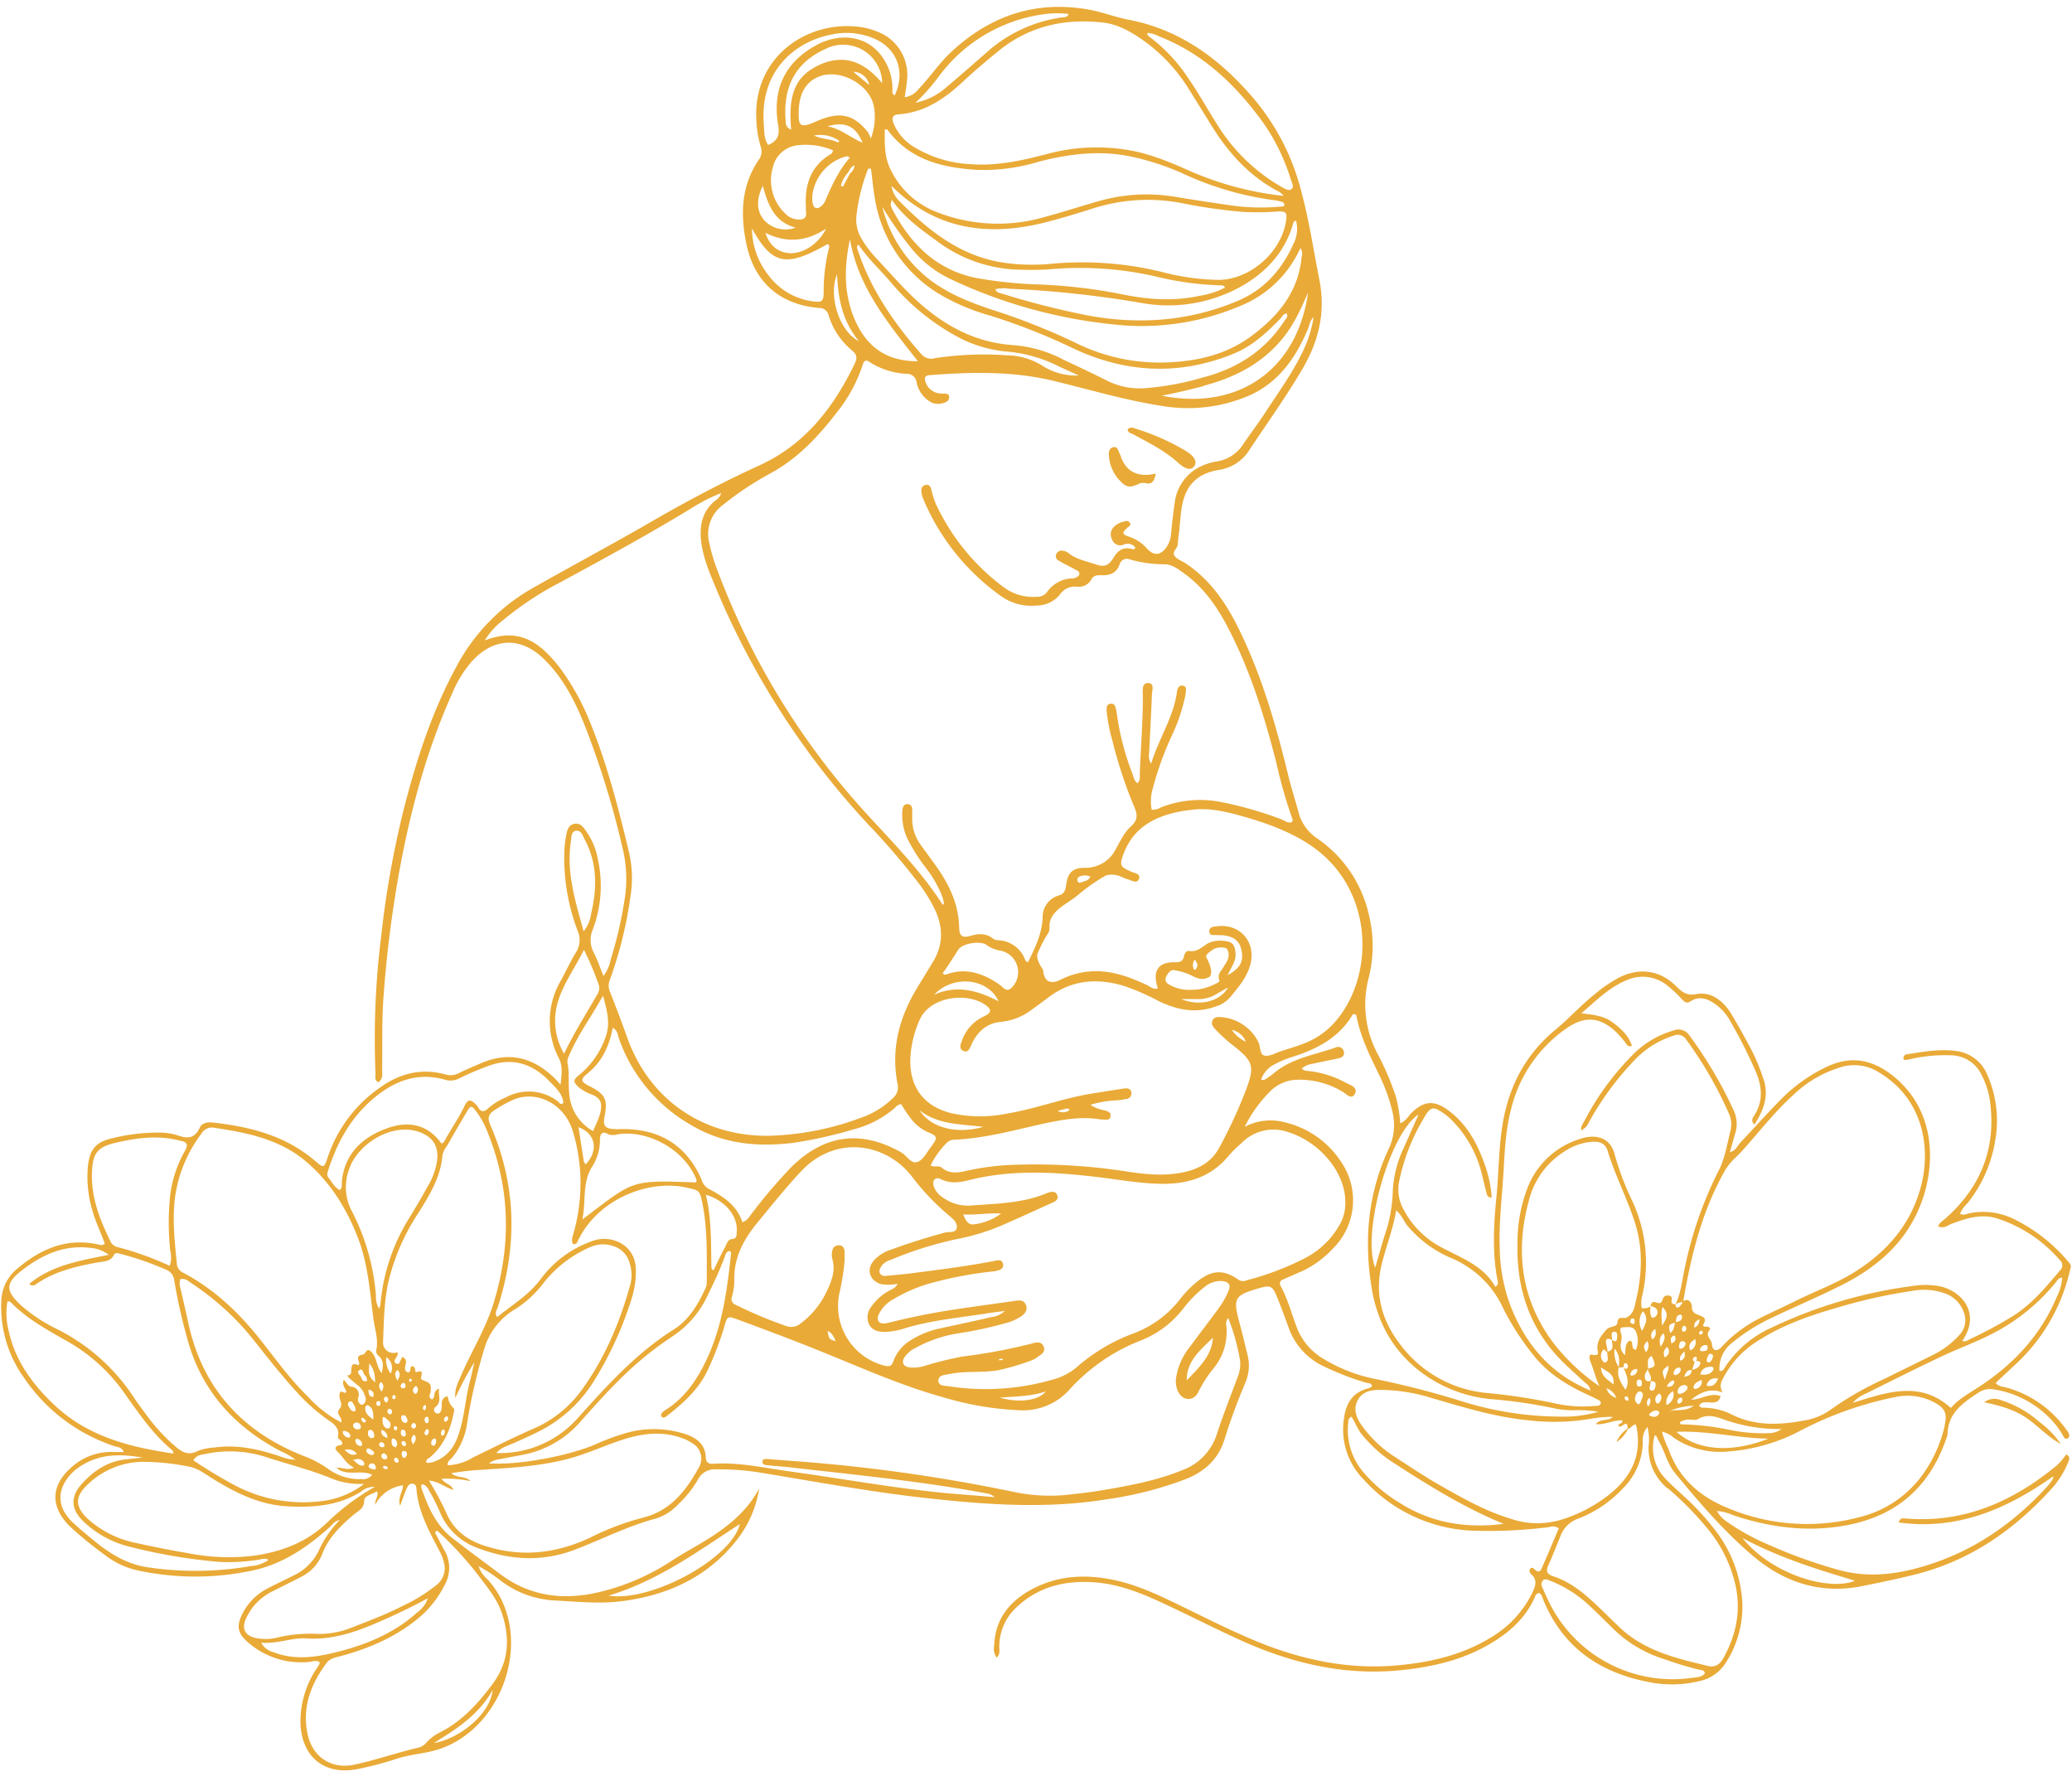 <?xml version="1.0" encoding="UTF-8" standalone="no"?><svg xmlns="http://www.w3.org/2000/svg" xmlns:xlink="http://www.w3.org/1999/xlink" fill="#e9aa37" height="412.8" preserveAspectRatio="xMidYMid meet" version="1" viewBox="-0.3 -1.6 481.6 412.8" width="481.6" zoomAndPan="magnify"><g id="change1_1"><path d="M488.66,309.59c.14-.59.45-1.1-.07-1.71a39,39,0,0,0-12.93-10.27,16.27,16.27,0,0,0-10.29-1.36c-.72.14-1.45.63-2.24.09A7.19,7.19,0,0,1,464.8,294a31.24,31.24,0,0,0,6.49-14.58,26.28,26.28,0,0,0-1.8-15.28,9,9,0,0,0-7.69-5.64c-3.76-.44-7.38.24-11,.81a.87.87,0,0,0-.74,1.25,3.11,3.11,0,0,0,1.47-.12,36.06,36.06,0,0,1,9.44-.9,8,8,0,0,1,7.19,4.61,18.67,18.67,0,0,1,1.92,6c1.48,10.91-2.06,19.94-10.23,27.22-.62.56-1.42,1-1.83,1.89,1.31.68,2.17-.17,3.09-.52,3.42-1.31,6.93-2.42,10.56-1.3a32.2,32.2,0,0,1,14.59,9.65,1.6,1.6,0,0,1,.07,2.49c-3.37,4-6.67,8-11.2,10.75a97.11,97.11,0,0,1-9.54,5.11c-.59.28-1.15.83-1.94.48,4.73-6.84-.81-12.33-6.29-12.85a17.49,17.49,0,0,0-4-.06A108.91,108.91,0,0,0,419,323a25.1,25.1,0,0,0-10.78,9.48.86.86,0,0,1-1,.42,7.53,7.53,0,0,1,3-6.58,43,43,0,0,1,9.4-5.88c5.64-2.7,11.43-5.11,17-8,8.27-4.36,14.78-10.44,17.87-19.64,2.87-8.53,2.81-20.4-6.65-28.24-4.88-4-9.87-5.07-15.65-2.37A37.45,37.45,0,0,0,421.3,270c-3.14,3.2-6.15,6.54-9.22,9.82-.68.73-1,1.83-2.45,2.25.44-1.56.81-2.89,1.19-4.21a7.39,7.39,0,0,0-.16-5.18A97.84,97.84,0,0,0,400.27,255a3,3,0,0,0-3.66-1.25,21.72,21.72,0,0,0-10,6.13,62.74,62.74,0,0,0-10.81,14.95c-.34.66-.92,1.28-.68,2.18,1.1-.78,1.11-.78,1.54-1.55a69.27,69.27,0,0,1,11.09-15.08,21.15,21.15,0,0,1,8.69-5.36,2.34,2.34,0,0,1,3,.82,90.77,90.77,0,0,1,9.91,17.13,6.11,6.11,0,0,1,.47,3.88c-.82,3.22-1.31,6.65-2.82,9.54a90.07,90.07,0,0,0-7.81,22.39c-.65,2.88-.88,5.88-2.16,8.6-.83.12-1.07-.28-.92-1s-.24-1-1-1c-1.28,0-.94,1.37-1.63,1.71s-1.86-1-2.26.62a.74.74,0,0,0,0,.21,2.94,2.94,0,0,1-2.09.37,7.11,7.11,0,0,1,.2-3.19A34,34,0,0,0,387,293.52a65.75,65.75,0,0,1-4.13-10.86c-1-4.17-4.56-4.74-7.61-3.82a19.13,19.13,0,0,0-12.65,11.48A35,35,0,0,0,360.27,303c-.33,11,3,20.66,11.11,28.39,1.6,1.52,3.24,3,4.86,4.48a2.14,2.14,0,0,1,.95,1.58c-9.51-3.93-15.24-11-18.7-20.07a40.49,40.49,0,0,1-2.36-13.23c-.19-5.83.54-11.62.88-17.42.29-5,.51-10,1.83-14.94a32,32,0,0,1,12.82-18.52c4.33-3,7.88-2.64,11.68,1a29.46,29.46,0,0,1,2.05,2.4c.32.37.48,1,1.47.68-.77-2.48-2.61-4.05-4.53-5.49-2.08-1.56-4.63-1.76-7.23-2.08,3.33-2.83,6.37-5.95,10.39-7.64a9.14,9.14,0,0,1,9.72,1.27,29.69,29.69,0,0,1,3.26,3.08c.55.58,1.08,1.12,2,.51,2.24-1.45,4.23-.49,6.07.87a12,12,0,0,1,3.23,3.81,118.35,118.35,0,0,1,5.94,11.8c1.45,3.47,1.66,6.81-.44,10.1-.33.52-.85,1.15.08,2.07,1.95-3.12,3.24-6.15,2.33-9.78a45.21,45.21,0,0,0-3.79-9c-.27-.54-3.63-6.7-4.71-8.1-1.81-2.37-4.27-4-7.26-3.46-2.23.44-3.35-.4-4.72-1.77-3.73-3.74-8.36-4.44-13.11-2.18a31.88,31.88,0,0,0-5.89,4c-3.25,2.58-6,5.68-9.21,8.32-7.1,5.9-10.9,13.47-12.27,22.42-.83,5.41-.82,10.9-1.35,16.34-.65,6.59-1,13.19.32,19.76.06.33.07.69-.57,1.16-2.82-5-8-6.73-12.71-9.27a20.94,20.94,0,0,1-8.75-8.95,9.35,9.35,0,0,1-.93-6.14,46.57,46.57,0,0,1,5.69-14.72c1.61-2.88,2.23-3,4.88-1.11a12.34,12.34,0,0,1,1.42,1.18,26.85,26.85,0,0,1,6.39,9.92c.83,2.24,1.24,4.59,1.86,6.89.16.59.15,1.41,1.3,1.45a28.36,28.36,0,0,0-1.84-8.28c-1.7-4.71-4.16-9-8.27-12-3.25-2.41-5.62-2.2-8.47.54-.79.76-1.27,1.87-2.67,2.49a33,33,0,0,0-1.07-6.37,66.16,66.16,0,0,0-4.41-10.18,24.44,24.44,0,0,1-1.81-17.47,30.27,30.27,0,0,0,0-14.41,29.18,29.18,0,0,0-12-17.78,10.47,10.47,0,0,1-4.35-6.06c-.77-2.89-1.71-5.74-2.41-8.65-2.88-11.84-6.25-23.51-11.71-34.47-2.91-5.83-6.57-11.07-12.1-14.76-.88-.58-2-.95-2.6-1.74-.69-1,.78-1.77.76-2.85a21.42,21.42,0,0,1,.29-2.62c.19-1.84.29-3.69.57-5.52.8-5.23,3.38-8.09,8.6-9a10,10,0,0,0,7.09-4.54c4.23-6.39,8.74-12.61,12.58-19.25,3.65-6.29,5.23-13,3.78-20.32-1.38-7-2.41-14-4.3-20.95a53.54,53.54,0,0,0-10.91-21.18C291.25,28.08,282,21.16,269.9,18.83c-3.13-.6-6.09-1.78-9.19-2.34-12.24-2.21-22.8,1.29-31.88,9.65-2.87,2.64-5,5.9-7.69,8.71a5.1,5.1,0,0,1-3.3,2c.2-1.45.42-2.66.52-3.87a10.74,10.74,0,0,0-6.83-11.36,16.41,16.41,0,0,0-5.38-1.24c-11.57-.9-23.2,7.28-22.83,21.05a27.12,27.12,0,0,0,1,6.78,3.21,3.21,0,0,1-.29,3c-4.29,6.19-4.44,13.09-2.92,20.06C183,80,189,85.06,197.9,85.83a2.21,2.21,0,0,1,2.26,1.73,16.85,16.85,0,0,0,5.53,8.22c1.14,1,1.08,1.81.52,3C201.3,109,194.64,117.58,184.1,122.4c-8.75,4-17.21,8.5-25.53,13.32-8.92,5.16-18,10-27,15.1a45.5,45.5,0,0,0-17.88,18.27c-5.79,10.61-9.43,22-12.39,33.64a222.56,222.56,0,0,0-5.15,29.13,191.55,191.55,0,0,0-1.32,31.94c0,.69-.27,1.59.66,2,1.15-.77.87-1.9.88-2.93.08-5.64-.09-11.29.32-16.92a275.83,275.83,0,0,1,3.48-28.07c2.59-14.63,6.41-28.9,12.5-42.5A27.39,27.39,0,0,1,117.2,168c5.14-5.64,11.47-5.82,16.88-.47,4.09,4,6.75,9,8.94,14.24A200.53,200.53,0,0,1,152.16,211a30.21,30.21,0,0,1,.53,12.59,95.05,95.05,0,0,1-3.18,13.64,9.14,9.14,0,0,1-1.69,3.87c-.82-2-1.4-3.73-2.23-5.35a6.27,6.27,0,0,1-.22-5.54,28.65,28.65,0,0,0,1.22-15.88,16.66,16.66,0,0,0-2.75-6.82c-.68-.93-1.33-2-2.7-1.78-1.53.23-1.78,1.59-2,2.78a23.63,23.63,0,0,0-.43,3.94,47.84,47.84,0,0,0,3.09,18.13,5.31,5.31,0,0,1-.45,5.16c-1.28,2.11-2.31,4.37-3.49,6.53a18.56,18.56,0,0,0-.38,18c.91,1.87.61,3.79.36,6.1-.59-.65-.86-1-1.17-1.29-5-5-10.72-6.56-17.38-3.67-1.7.73-3.4,1.46-5.07,2.26a4.06,4.06,0,0,1-3,.36c-5.68-1.61-10.8-.29-15.48,3.11a32,32,0,0,0-12,16.06c-.88,2.62-.94,2.62-2.92.92-6.87-5.91-15.17-8-23.87-8.95-1.23-.14-2.49.12-3,1.24-1.24,2.66-3,2.51-5.37,1.65a14,14,0,0,0-4.17-.54,42.61,42.61,0,0,0-10.48,1.24c-4,.84-5.51,2.5-5.95,6.6A27.24,27.24,0,0,0,29,295.52c.74,2.71,2,5.23,2.9,7.8a1.05,1.05,0,0,1-1.09.29c-7.36-1.77-13.51.73-19.06,5.38a10.11,10.11,0,0,0-3.89,7.49,28.24,28.24,0,0,0,5.22,17.94,40.8,40.8,0,0,0,21.14,16c.7.24,1.62.15,2.12,1.35-1.35,0-2.56-.05-3.78,0a13.58,13.58,0,0,0-8.37,3.52c-4.85,4.21-5,9.14-.47,13.69a86.1,86.1,0,0,0,8.18,6.69,18.92,18.92,0,0,0,7.85,3.65,63.41,63.41,0,0,0,26.77-.08c6.77-1.5,12.42-5.32,17.54-9.91.74-.67,1.29-1.58,2.46-1.76a24.64,24.64,0,0,0-4.65,6.61,12.35,12.35,0,0,1-6.36,6.42c-2,1-4.15,2-6.15,3.07a13.4,13.4,0,0,0-5.67,6.1c-1.15,2.45-.84,4.1,1.16,5.92a18.74,18.74,0,0,0,14.35,4.88c.86-.06,1.72-.47,2.59-.05,0,.18.1.39,0,.51-.29.54-.64,1.06-1,1.59a22.34,22.34,0,0,0-3.41,11.77c.1,8.21,5.59,12.73,13.62,11a78.69,78.69,0,0,0,8.68-2.31c3.37-1.11,7-1.21,10.28-2.37,15.42-5.44,21.9-27.52,10.84-39.42a6.51,6.51,0,0,1-2-3,37.62,37.62,0,0,1,5,3.27,22.56,22.56,0,0,0,12.71,4.71c5.19.26,10.43.83,15.59.16,10.47-1.35,19.66-5.44,26.44-13.89a25.88,25.88,0,0,0,5.48-12.34c-2.62,5-6.77,8.49-11.4,11.45-2.89,1.85-5.95,3.43-8.83,5.32A53.05,53.05,0,0,1,147,384.28c-8.24,2-16.12,1.14-23.14-4.11-3.74-2.8-7.51-5.56-11.19-8.43-3.84-3-5.68-7.31-7.22-11.77-.07-.2.1-.49.16-.74,1.08.17,1.44,1.07,1.85,1.8a46.16,46.16,0,0,1,2.36,4.72,14.76,14.76,0,0,0,8.53,8.23c7.46,2.92,15.13,3.4,22.73.51,6.34-2.4,12.38-5.55,19-7.29a11.78,11.78,0,0,0,5.07-3.25,24.8,24.8,0,0,0,4.61-5.77,4.34,4.34,0,0,1,4.27-2.39,59.09,59.09,0,0,1,10.8.85c12.78,2.1,25.52,4.46,38.41,5.87,13.78,1.51,27.57,2.49,41.38.26A84.88,84.88,0,0,0,283.3,358c4.33-1.76,7.44-4.61,8.86-9.16s3-8.83,4.83-13.15a10.13,10.13,0,0,0,.54-6.47c-.6-2.4-1.16-4.8-1.8-7.18-1.66-6.12-1.37-6.67,4.58-8.39,2.48-.71,3-.51,4,1.92s1.84,4.76,2.72,7.16a15.67,15.67,0,0,0,7.81,8.92A65.8,65.8,0,0,0,325,335.63c.53.17,1.3,0,1.45.82-.07.08-.11.18-.17.21a3.48,3.48,0,0,1-.72.31c-3.59.89-5.12,3.42-5.61,6.87a16.54,16.54,0,0,0,4.58,14.33,36,36,0,0,0,26.5,11.9,111.26,111.26,0,0,0,16.62-.86,2.38,2.38,0,0,1,2.21.29c-1.3,3.08-2.62,6.23-4,9.36-.3.72-.81.89-1.45.33-.32-.27-.67-.76-1.1-.37s-.25,1,.18,1.38c1.41,1.27,1,2.59.32,4.06a24.53,24.53,0,0,1-9,10.16c-7.11,4.55-15.05,6.34-23.31,7-10.3.79-20.19-1.16-29.77-4.82C295,394,288.54,390.67,282,387.51c-4.75-2.31-9.53-4.62-14.72-5.82-6.81-1.58-13.5-1.42-19.81,1.93-5.25,2.79-8.62,6.93-8.84,13.14a3.47,3.47,0,0,0,.58,2.78c.89-.82.59-1.74.61-2.56a12.41,12.41,0,0,1,3.86-9c5.21-5,11.58-6.46,18.53-5.91,6,.48,11.44,2.83,16.79,5.36,6.14,2.89,12.16,6,18.39,8.74,11.69,5.08,23.78,7.67,36.57,6.22,6.53-.74,12.87-2.18,18.7-5.35,4.89-2.66,9.09-6.05,11.52-11.26.23-.49.35-1.24,1.16-1.24.6.37.69,1,.92,1.58,4.44,10.81,12.77,16.74,24,19a27.17,27.17,0,0,0,12.33-.12,9.49,9.49,0,0,0,6.11-4.29,24,24,0,0,0,3.83-13.8,30.2,30.2,0,0,0-5.58-16,60.12,60.12,0,0,0-8.54-9.36c-1.42-1.31-2.88-2.61-4.17-4.05a10.29,10.29,0,0,1-2.07-9.64c.57.22.61.81.88,1.25,1.44,2.42,2,5.32,3.81,7.52,5.67,6.87,11.46,13.66,18.29,19.41,7.2,6.06,15.57,8.75,24.87,6.95,4.1-.8,8.23-1.68,12.3-2.67,12.85-3.13,23.26-10.29,32.06-20a21.16,21.16,0,0,0,3.81-6c.29-.67.7-1.47-.37-2-.36.47-.66.9-1,1.29a10.74,10.74,0,0,1-1.28,1.33c-10.16,8.36-21.5,13.38-35,12.28-.56,0-1.26-.35-1.68.91,13.71,1.9,25.18-3.16,35.95-10.73a1.7,1.7,0,0,1-.27.89,14.57,14.57,0,0,1-1.13,1.46c-7.51,8.22-16.33,14.5-26.94,18-7.05,2.35-14.27,3.44-21.59,1.41a117.13,117.13,0,0,1-16.4-5.92,51.93,51.93,0,0,1-7.94-4.2c-1.39-.94-2.94-1.76-3.92-3.58a11.13,11.13,0,0,1,3.78,1c8.77,2.89,17.62,4.06,26.82,2.23,11.92-2.38,19.33-9.53,23-20.91,0-4.89,3.36-7.31,6.94-9.66a4.94,4.94,0,0,1,4-.89,23.08,23.08,0,0,1,11.35,5.29,19.86,19.86,0,0,1,4.56,5.44c.2.39.43.87,1,.65s.51-.83.26-1.32a6.41,6.41,0,0,0-.6-.87,25.36,25.36,0,0,0-13.83-9.65c-.79-.23-1.74-.17-2.5-1.07l4.67-4.36A42.5,42.5,0,0,0,488.66,309.59ZM179.5,368.5c-1.84,7.91-20.45,18.19-30.53,16.65C160.35,381.77,169.76,374.85,179.5,368.5Zm259.21,13.17c-5.86,2.47-19.23-1.31-26.16-9.92C420.85,376.2,429.7,379,438.71,381.67Zm-30.79-43.78a2.87,2.87,0,0,1-.11-2.8,22.55,22.55,0,0,1,8.67-9.38c6-3.82,12.74-6,19.53-7.93a122.69,122.69,0,0,1,16-3.47,14.62,14.62,0,0,1,7.56.56,7.08,7.08,0,0,1,4.39,4.29,5,5,0,0,1-1,5.41,20.41,20.41,0,0,1-5.84,4.48l-11.86,5.84A74.33,74.33,0,0,0,432.93,342a14.54,14.54,0,0,1-6.1,2.44c-5.9,1.11-11.74,1.3-17.26-1.65a15.25,15.25,0,0,0-5.62-1.32c-.5-.06-1.08.18-1.47-.52,1.15-1.9,4.26.73,5-2.18-2.4-.95-4.52.84-6.84.82C402.69,338,404.83,336.78,407.92,337.89ZM394.54,335c-.78-2.17-.78-2.17.8-3.32C395.49,332.83,394.82,333.62,394.54,335Zm1.92.12c.11.14.3.29.28.38-.22.87-.8,1.14-1.77,1.07A2.46,2.46,0,0,1,396.46,335.08Zm0,2.53a2.71,2.71,0,0,1-1.56,3.2A3,3,0,0,1,396.46,337.61Zm4.69,3.38c-2.06,1.55-4.14.61-5.83,1.34A15.22,15.22,0,0,1,401.15,341Zm4.61-8.31c-.73,1.09-1.81,1.16-3,1,.36-1.54,1.48-1.76,2.64-1.79A.48.48,0,0,1,405.76,332.68Zm1.13,2c-.55,1.23-1.25,2-2.69,1.6C404.66,334.7,405.74,334.56,406.89,334.66Zm-5.65-4.89a.39.39,0,0,1,.61-.12c.3.29,0,.59-.06.88.92,0,1.28.33.68,1.21-.39.59-1.06.65-1.63.89.21-.65.43-1.29.64-1.93C400.82,330.55,401,330.13,401.24,329.77Zm1.83,5.19a1.7,1.7,0,0,1-1.6,2.08c-.09,0-.32-.23-.31-.32C401.32,335.74,402.1,335.42,403.07,335Zm2.49-4.95c-.21.47-.46.94-1.11.84-.38-.41-.14-.84,0-1.23s.35-.9.88-.71S405.74,329.61,405.56,330Zm-2.16-1.71c-.3-.06-.79,0-.72-.47a1.34,1.34,0,0,1,1.28-1c.46-.05.5.36.5.7C404.44,328.17,404,328.3,403.4,328.3Zm-.49-3.89a.39.39,0,0,1-.43-.47.6.6,0,0,1,.31-.37c.29-.12.48,0,.55.37A.45.45,0,0,1,402.91,324.41Zm-1.52-1.55c-.17-1.2.31-1.58,1.16-2.05A2,2,0,0,1,401.39,322.86Zm.16,2.61a2,2,0,0,1-1.12,2.59C399.78,326.67,400.75,326.1,401.55,325.47Zm-.82,7.26c-.05.9-.58,1.32-1.73,1.47C399.41,333.29,399.69,332.61,400.73,332.73Zm-1.67-4.41c.3,1.29-.07,1.78-.92,2.17C397.75,329.54,398.43,329.15,399.06,328.32Zm-1.21-1.41c.09-.5.18-1.07.92-.94a.61.61,0,0,1,.57.7c-.22.48-.52.95-1.07,1S397.78,327.25,397.85,326.91Zm1.36,9.27c.4,0,.59.29.58.74a2.23,2.23,0,0,1-1.8,1.25c-.48.08-.55-.37-.49-.69A1.61,1.61,0,0,1,399.21,336.18Zm-1.08,2.92c.35-.13.39.16.47.39a.94.94,0,0,1-.7.92c-.29.1-.48-.11-.47-.38A1,1,0,0,1,398.13,339.1Zm20,8.25a41.68,41.68,0,0,1-7.89-.66,61.3,61.3,0,0,0-11.53-1.42c-.29,0-.77.06-.63-.55a3.88,3.88,0,0,1,2.51-.53c.53,0,1.18.14,1.57-.1,2.46-1.52,4.72-.39,7,.37a38.5,38.5,0,0,0,12.48,1.9A5.1,5.1,0,0,1,418.11,347.35Zm.3,1.3c-8.11,3.18-16.22,2.91-21.21-1.65C404.58,346.78,411.43,348.52,418.41,348.65Zm-9.53-63c.87-1.48,2.35-2.59,3.52-3.89,3.9-4.32,7.44-8.95,11.75-12.87a27.53,27.53,0,0,1,11.52-6.73,10.67,10.67,0,0,1,8.6,1.3c10.75,6.45,12.08,18.27,9.62,27-2.37,8.37-7.65,14.51-14.89,19.15-4.48,2.87-9.47,4.66-14.19,7-2.67,1.34-5.41,2.56-8.08,3.91a30.73,30.73,0,0,0-9.05,6.76c-1.08,1.18-2.13.94-2.24-.64-.07-1.14-1.72-2-.52-3.33.27-.31-.14-.81-.72-.75s-1-.07-.69-.66c.75-1.33-.06-1.59-1.06-2-.77-.34-1.75-.58-1.67-2,0-.45-.51-2.22-2-1.26C400.65,305.86,403.26,295.25,408.88,285.65Zm-9.73,36.8a.54.54,0,0,1,.35.6c-.06.35-.24.69-.62.67s-.47-.39-.39-.73S398.73,322.32,399.15,322.45Zm-2.11-5.1a3.07,3.07,0,0,1,1.58-.5,3.37,3.37,0,0,1-.79,1.13C397.14,318.44,397,317.94,397,317.35Zm0,4c.14-.64.06-1.42,1-1.57.29-.05.46.17.45.46,0,1-.74,1.12-1.46,1.25A.57.57,0,0,0,397.07,321.39Zm.67,10.72c.29,0,.45.13.49.45a1.46,1.46,0,0,1-1.07,1.25c-.39.12-.69-.13-.59-.52A1.4,1.4,0,0,1,397.74,332.11Zm-1.67-5.59c-.26-1-.25-1.62.69-1.89C397.21,325.45,397.05,326.05,396.07,326.52Zm.82-4.85c-.22.85-.2,1.82-1.15,2.4C395.34,322.22,395.34,322.18,396.89,321.67Zm-1.79,5.65c.72,1.1.37,1.77-.56,2.44A1.83,1.83,0,0,1,395.1,327.32ZM394,318.05c1.29,1.51,1.27,2.26-.17,4.37C393.88,320.85,393.47,319.48,394,318.05Zm.21,6.1c.56,1.16.06,1.89-.67,3.15C393.13,325.81,393.28,325,394.2,324.15Zm-2.95-6.3c1.44.27,2,1.29,1.2,2.31a1,1,0,0,1-.67.36c-.45.05-.52-.33-.58-.69A4.15,4.15,0,0,1,391.25,317.85Zm-.33,21.27a1.63,1.63,0,0,1-.37,2.06C390.23,340.09,390.23,340.09,390.92,339.12Zm-1-4.51c-.3-.92.33-1.43.62-2.1.19.92,1,1.7.66,2.73C390.58,335.39,390.14,335.4,389.88,334.61Zm1.08,2.12c.07-.48.17-1,.26-1.42,1.28-.07,1.24.71.93,1.62a.71.71,0,0,1-.74.56C391,337.43,390.91,337.08,391,336.73Zm.62-11.12c-.56-1-.32-1.69.64-2.5C392.56,324.32,392.41,325,391.58,325.61Zm-.16,3.84c1,2.2,1,2.49-.89,2.94C390.74,331.39,390.11,330.13,391.42,329.45Zm-1.36-.85c-.63-1.46-.63-1.46.33-2.64A2.17,2.17,0,0,1,390.06,328.6Zm-.68-9.54c1.47,1.69.47,3.13-.19,4.55A4.2,4.2,0,0,1,389.38,319.06Zm-7.23,6.65c0,1,.72,2.33-1,2.71a11,11,0,0,0-.35-1.9C380.68,325.33,381.28,325.22,382.15,325.71Zm.6-1.91c.83.07.64.9.61,1.45-.05,1-.58.84-1.16.45,0-.24-.06-.49-.07-.74C382.12,324.46,382.07,323.75,382.75,323.8Zm-1.66,4.71c0,.15,0,.3,0,.45,0,.7.51,1.54-.46,2-.13.06-.49-.16-.61-.34a2,2,0,0,1,.13-2.59C380.46,327.68,380.7,328.4,381.09,328.51Zm1.47,7.58c-1.3-1.16-2.86-1.8-2.94-4C381.13,333.13,382.92,333.59,382.56,336.09Zm.7,3.08a3.07,3.07,0,0,1-2.35-2.24A4,4,0,0,1,383.26,339.17Zm-.42-11.39c1.27,1.59,1,3,.92,4.27A6.26,6.26,0,0,1,382.84,327.78Zm1,4.37,1-.13c.55,1.6,1.62,3.16.48,5.28C384.21,335.53,383.28,334.05,383.79,332.15Zm1-.18c.19-.31-.05-1,.61-.83a.73.73,0,0,1,.31,1.1C385.34,332.74,385.11,332.16,384.81,332Zm.64,6.87c.29,0,.46.19.51.48s0,.56-.33.53a.88.88,0,0,1-.52-.5A.35.35,0,0,1,385.45,338.84Zm-.22-9.57a2.82,2.82,0,0,1-1-2.9,6,6,0,0,0,.17-1.54c-.11-.76-.87-2.09.44-2.06.88,0,2.49-.47,3,1.36a5.17,5.17,0,0,1-.17,3.91c-1.33-.39-.34-1.79-1.31-2.2C385.12,326.53,385.47,327.9,385.23,329.27Zm1.21-7.88c0-.46.18-.68.43-.68.59,0,.57.49.53.89,0,.23-.15.48-.49.36S386.41,321.58,386.44,321.39Zm2.13,13.55c.41,0,.53.36.53,1.11,0,.06-.05.52-.64.49-.39,0-.56-.36-.57-.73S388,334.92,388.57,334.94Zm-2.05-1.48c.16-.67.65-1,1.5-1a1.33,1.33,0,0,1-1.06,1.51A.38.38,0,0,1,386.52,333.46Zm1,5.8a2,2,0,0,1,.83-1.55.76.76,0,0,1,.69.12c.54.54.22,1.13,0,1.69-.16.39-.19.86-.76,1.18A1.72,1.72,0,0,1,387.54,339.26ZM368.3,326c-7.49-10.34-8.61-21.73-5.1-33.72a18.84,18.84,0,0,1,8.1-10.46,13.25,13.25,0,0,1,6.43-2.18c1.75-.12,3,.5,3.5,2.14,1.77,5.84,4.66,11.24,6.45,17.06s1.51,11.82.11,17.77c-.37,1.56-.5,3-2.19,3.9-.67.34-2-.56-2.12,1.23-.06,1-1.82.74-2.54,1.56-1.07,1.25-2.15,2.48-2.11,4.25,0,.88.76,2-1.23,1.58-.88-.19-.62,1.05-.37,1.63.76,1.84,1.19,3.81,2.1,5.71A47.12,47.12,0,0,1,368.3,326ZM334.88,299.4a27.2,27.2,0,0,0,9.71,7.16,23.12,23.12,0,0,1,12.45,12,61.26,61.26,0,0,0,6.56,10.22c3.44,4.56,8.13,7.47,13.25,9.79.8.36,1.59.75,2.37,1.16.2.11.32.39.46.58-.24.87-1,.7-1.52.74a29.73,29.73,0,0,1-8.94-.54A134.74,134.74,0,0,0,352.77,338a28.33,28.33,0,0,1-19.69-11.15c-4.29-5.53-6.05-11.64-4.41-18.6,1-4.17,2.65-8.14,3.4-12.66C333.48,296.79,333.88,298.3,334.88,299.4Zm2.4-26.11c-1.25,2.8-2.36,5.34-3.5,7.87a26.53,26.53,0,0,0-2.53,10.69,33.9,33.9,0,0,1-1.86,9.55c-.75,2.41-1.42,4.85-2.2,7.51C324,300.82,330.56,277.61,337.28,273.29Zm-25.21-62.62c14.7,9.81,15.16,29.7,6.25,40.57a18.45,18.45,0,0,1-7.86,5.63c-1.64.63-3.34,1.12-5,1.66-1.33.42-2.79,1.34-4,1.08s-.86-2.29-1.54-3.39a10.61,10.61,0,0,0-8.49-5.54c-.81-.07-1.66-.12-2.06.77s.2,1.53.72,2.11a36.3,36.3,0,0,0,4.53,4.05c4.09,3.28,4.53,4.52,2.72,9.48a108.81,108.81,0,0,1-6.4,13.93c-1.76,3.29-4.66,4.92-8.18,5.68-4.57,1-9.14.52-13.67-.2A138.72,138.72,0,0,0,243.26,285,59.19,59.19,0,0,0,232,286.44c-1.93.43-3.89.65-5.54-.76-.76-.65-1.71,0-2.6-.55a19.14,19.14,0,0,1,3.88-5.36,2.34,2.34,0,0,1,1.7-.6c6.74-.32,13.23-2.06,19.75-3.54,4.57-1,9.14-1.95,13.85-1.23a4.22,4.22,0,0,0,.79.07c.75,0,1.75.31,1.85-.87.08-.9-.74-1.05-1.42-1.27a8.49,8.49,0,0,1-3.27-1.28,24.13,24.13,0,0,1,5.43-1,21.35,21.35,0,0,0,2.88-.34,1.3,1.3,0,0,0,1.22-1.46c-.09-.95-.87-1.08-1.57-1-2.53.35-5,.78-7.57,1.18-6.72,1.06-13.11,3.56-19.8,4.67a31.09,31.09,0,0,1-13.13-.15c-6.19-1.63-9.44-6-9.32-12.39a24.76,24.76,0,0,1,2.06-9c2.29-5.7,11-6.75,15.31-3.79,1.62,1.1,1.56,1.9-.21,2.71a9.74,9.74,0,0,0-5.18,5.72c-.3.79-.72,1.82.36,2.32s1.45-.53,1.81-1.33c1.4-3.1,3.59-5.19,7.15-5.45a14,14,0,0,0,7-2.86c1.3-.91,2.56-1.87,3.83-2.82,5.29-4,11.13-4.52,17.32-2.71a52.57,52.57,0,0,1,8.23,3.56c4.36,2.13,8.82,3,13.54,1.2a7,7,0,0,0,3.07-2c1.9-2.31,3.89-4.57,4.72-7.55,1.47-5.28-2.36-9.73-7.77-9-.75.1-1.78.1-1.74,1.19s1,.78,1.65.84,1.06,0,1.59.06c2.44.26,3.78,1.33,4.21,3.32.58,2.7-.14,4.25-3.18,5.94.87-1.93,1.91-3.2,1.83-4.87-.1-2.27-.77-3-3-3.11a6.16,6.16,0,0,0-3.58.68c-1.31.84-2.42,2-4.23,1.68-.64-.11-1.05.62-1.18,1.24-.24,1.23-1,1.42-2.13,1.39-3.7-.09-5.14,1.87-4.11,5.47.05.16.08.33.14.63-1.08.27-1.83-.49-2.63-.87-3.7-1.71-7.46-3.13-11.63-3.16A18.32,18.32,0,0,0,254,242c-2.37,1.17-3.82.31-4-2.34-.88-1.16-1.73-3-1.22-3.91a30.62,30.62,0,0,1,2.16-4.23,2.57,2.57,0,0,0,.56-1.73c-.25-3.69,3.85-5.25,6.42-7.36a43,43,0,0,1,6.66-4.68,5,5,0,0,1,2.78,0c.77.19,1.42.63,2.19.84,1,.27,2.26,1.19,2.73-.05s-1.05-1.32-1.8-1.68c-2.15-1-2.82-1.22-2-3.54,2.21-6.53,7.36-9.94,16.46-10.89,3.91-.41,7.72.51,11.47,1.56C301.85,205.55,307.24,207.44,312.07,210.67Zm-14.94,45.72a8,8,0,0,1-3.26-2.74A4.44,4.44,0,0,1,297.13,256.39Zm-84.66,56.38a10.9,10.9,0,0,0,3.71-.13c-.55,1.17-1.51,1.31-2.23,1.77a12.36,12.36,0,0,0-4,3.73,3.86,3.86,0,0,0-.37,4c.76,1.4,2.18,1.7,3.64,1.71a17.5,17.5,0,0,0,4.92-.94c6.37-1.89,13-2.43,19.49-3.48,1-.16,2.07-.27,3.48-.46a5.51,5.51,0,0,1-3.29,1.45c-3.94.95-7.92,1.75-11.87,2.63a20.51,20.51,0,0,0-6.59,2.65,9.48,9.48,0,0,0-4.18,5c-.39,1.16-1,1.22-2,1a14.32,14.32,0,0,1-10.59-16.56,55.89,55.89,0,0,0,1.27-7.82c0-.7,0-1.41,0-2.11s-.33-1.42-1.19-1.5A1.48,1.48,0,0,0,201,305a3.78,3.78,0,0,0,0,1.83c.77,2.66-.07,5-1.19,7.38a19.85,19.85,0,0,1-6.25,7.73,3.35,3.35,0,0,1-3.22.55,98.86,98.86,0,0,1-11.69-4.9,1.45,1.45,0,0,1-1-1.86,14.85,14.85,0,0,0,.58-3.64c-.21-5.46,2.15-9.75,5.51-13.83s6.44-7.92,9.93-11.67c8-8.6,19.59-6.71,25.67.91a56.87,56.87,0,0,0,8.68,9.2c.92.74,2.16,1.77,1.9,3s-1.81.79-2.78,1.06c-4.26,1.15-8.45,2.49-12.6,4a9,9,0,0,0-3.77,2.36C208.79,309.24,209.62,312,212.47,312.77ZM201.81,326c-1.57-.47-1.57-.47-1.9-2.38C201,324.05,201.31,325,201.81,326Zm-75.28,23.89c2.72-1.25,5.48-2.39,8.09-3.9a32.05,32.05,0,0,0,11.44-11.49,82.69,82.69,0,0,0,8.34-18.52,20.65,20.65,0,0,0,.94-6.77c-.19-6-6.15-8-10-6.53a25.31,25.31,0,0,0-12,8.72c-2.76,3.83-6.69,6.1-10.23,9-.7-.91-.09-1.61.14-2.3,4.62-14.33,4.33-28.45-1.72-42.33-.67-1.53-.58-2.52,1-3.49a29.34,29.34,0,0,1,4.38-2.43c5.49-2.26,11.77,1,13.73,7.17a41.38,41.38,0,0,1,1.75,14.89,42.12,42.12,0,0,1-1.49,8.84c-.24.89-.66,1.79-.15,2.65a.8.8,0,0,0,1-.48c4.66-10.1,16.68-14.55,25.31-12.64,3.09.69,3.14.62,3.77,3.79,1.21,6.1,1,12.28,1,18.44a3.77,3.77,0,0,1-.45,1.5c-1.69,3.65-3.8,7.12-7.23,9.27-8.71,5.49-15.47,13-22.27,20.55A24.24,24.24,0,0,1,122.92,352C123.93,350.77,125.31,350.42,126.53,349.85Zm-9.26,3.28a12.22,12.22,0,0,1-5.69,1.67c-.06-.95.58-1.25,1-1.71a15.87,15.87,0,0,0,3.51-7.84,129.92,129.92,0,0,1,4-17.46,15.87,15.87,0,0,1,7.26-9.31,24.92,24.92,0,0,0,6.36-5.83,27.92,27.92,0,0,1,10.69-8.41,7.36,7.36,0,0,1,5.64-.41,5.66,5.66,0,0,1,3.93,4.24,8.85,8.85,0,0,1,.16,4.45c-2.48,9.05-6.06,17.61-11.7,25.22a26.93,26.93,0,0,1-10.88,8.55C126.72,348.43,122,350.85,117.27,353.13Zm106.64-75.44c1.25.44,1.48,1.1.69,2.15-.21.28-.37.6-.59.88-1,1.22-1.78,3-3.08,3.52-1.6.7-2.57-1.42-3.9-2.17-9.24-5.2-17.78-4.35-25.71,3.58a125,125,0,0,0-8.9,10.46c-.6.74-1,1.68-2.3,2.21-1.29-4-4.55-6.05-8-7.86a3.66,3.66,0,0,1-1.51-2.08c-3.51-8-9.73-11.75-18.36-11.73-.61,0-1.23.06-1.85,0-2.24-.08-2.76-.75-2.32-3,.77-3.83.13-5.13-3.43-6.93-2.19-1.11-2.31-1.56-.47-3.06,3.31-2.7,5-6.31,5.79-10.57,1.19.66,1.16,1.73,1.45,2.54a37.46,37.46,0,0,0,17,20.22c7.37,4.31,15.31,5,23.52,4a101.54,101.54,0,0,0,14.18-3.18,23.3,23.3,0,0,0,9.48-5,2.19,2.19,0,0,1,1.41-.82c.63,1,1.24,2.05,2,3A10.17,10.17,0,0,0,223.91,277.69Zm-2.71-5.48c4.39,3.52,9.73,3.23,14.9,3.93C229.85,277.94,223.87,276.43,221.2,272.21Zm-72.32,5.64a3.72,3.72,0,0,0,2.33,0c7.15-1,15.26,3.6,18.07,10.2a1.27,1.27,0,0,1,.08,1c-15.5-.53-14.26-.58-26.46,8.62.92-4.39-.13-8.67,2.4-12.45a11.34,11.34,0,0,0,1.69-6C147,278,147.33,277,148.88,277.85Zm-5.19,7c-.15-.22-.39-.41-.43-.63-.42-2.64-.82-5.3-1.24-8C146,277.7,146.74,281.68,143.69,284.88Zm27.92,7.06c4.56,1.36,7.45,4.94,7.19,8.61-.06.75.09,1.61-1.14,1.7-.9.08-1.15,1-1.5,1.7-1,1.83-1.84,3.7-2.78,5.6-.25-.26-.45-.37-.46-.49C172.77,303.37,173,297.67,171.61,291.94Zm81.77-19.49c.65-.17,1.3-.35,2-.5a.65.65,0,0,1,.77.3A2.44,2.44,0,0,1,253.38,272.45ZM239.67,247c-5-2.62-9.86-3.85-15-1.54C229,240.83,237.13,241.49,239.67,247Zm-13-6.55c1.26-1.71,2.44-3.62,3.64-5.5.91-1.43,5.17-2.11,6.54-1.06a7.82,7.82,0,0,0,3.36,1.35,5.09,5.09,0,0,1,2.72,8.33c-.68.79-1.31,1.07-2.2.27a13.4,13.4,0,0,0-2.12-1.55c-3.45-2.08-7.08-3-11-1.57C227.3,240.78,227,240.92,226.63,240.42Zm61.8,1c1.17-.65.41-3-.54-4.69-.34-.58,1.12-1.49,1.74-1.92a4,4,0,0,1,2.84-.2c.6.47,1.19,1.94-.37,4-.48,1.13-1.8,1.93-1.16,3.5.13.32-.68.71-1.17.91a11.66,11.66,0,0,1-5.44,1.27,9.2,9.2,0,0,1-5-1.18c-.67-.37-1.14-.88-.84-1.7s1.15-1.83,1.78-1.71a14.07,14.07,0,0,1,3.92,1.14C285.77,241.64,287,242.19,288.43,241.4Zm-3.17-4.1c.66.9.88,1.59-.09,2.4A2,2,0,0,1,285.26,237.3Zm7.65,6.52c-1.9,3.15-6.53,4.38-10.83,2.61,1.22,0,2.44,0,3.65,0a8.93,8.93,0,0,0,3.62-.67C290.52,245.21,291.62,244.52,292.91,243.82ZM258.46,218a3.15,3.15,0,0,1,2.52,0c-.4,1-1.32,1-2,1.31-.39.19-.88.22-1-.4A.79.79,0,0,1,258.46,218ZM199.84,43.61c4.11-1.2,6.58-.14,8.19,3.81C205,46.1,202.75,44.06,199.84,43.61Zm2.42,3.71c-1.68-.81-3.73-.72-5.52-1.57a7.58,7.58,0,0,1,5.77,1.16C202.71,47,202.63,47.22,202.26,47.32ZM198.38,42c-1,.37-1.93.88-2.93,1.18-1.61.47-2.16.1-2.24-1.54-.2-4.34.82-7.94,4.53-9.53,5-2.14,12.34,1.88,13,7.32a14.17,14.17,0,0,1-.77,7,9.18,9.18,0,0,0-.67-1.43C206.16,41,203.06,40.19,198.38,42Zm7.5-11.07A3.85,3.85,0,0,1,209.6,34Zm-8.45-1.32c-6.25,3.1-6.44,8.77-6,14.76a1.85,1.85,0,0,1-1.26-1.91c-.68-7.87,2.09-13.63,9.35-16.89a9.07,9.07,0,0,1,13.08,8C208.42,28.56,203.62,26.52,197.43,29.59ZM193.08,48a16,16,0,0,1,8.14,1.21c-.24.45-.28.67-.41.74-4.76,2.77-6.25,7.12-5.94,12.33,0,.53,0,1.06.07,1.58,0,1-.59,1.39-1.5,1.41a4.43,4.43,0,0,1-3.34-1.35A10.68,10.68,0,0,1,187.22,53,6.59,6.59,0,0,1,193.08,48Zm6.48,19.37c-1.72,3.61-5.44,5.93-8.57,5.71-2.63-.19-4.62-1.81-5.54-4.73C190.26,70.74,194.85,70.49,199.56,67.38Zm-.26-6.3a3.15,3.15,0,0,1-1,1.19c-.81.63-1.53.44-1.8-.57a6,6,0,0,1-.13-2.08,10.76,10.76,0,0,1,8-9.06c.13,0,.3.13.72.33C202.43,53.89,200.85,57.47,199.3,61.08Zm5.49-6.86a2.7,2.7,0,0,1,1.36-1.55,2.4,2.4,0,0,1-1,1.86c-.56,1-1.11,2.08-1.66,3.12l-.5-.25A7.45,7.45,0,0,1,204.79,54.22Zm.32,15.63C207,81.05,214,89.4,220.9,98.21c-7.47.05-12.05-3.54-14.7-9.74C203.62,82.45,203.76,76.19,205.11,69.85ZM206.8,72c-.08-.24-.17-.5.31-.89,2.23,3.35,5.21,6,7.8,9.1a53.27,53.27,0,0,0,15.54,12.5A29.56,29.56,0,0,0,242.06,96a33,33,0,0,1,11.34,3.28c1.58.75,3.18,1.45,4.9,2.24a14.53,14.53,0,0,1-8.6-2.35,15.8,15.8,0,0,0-8-2.33,75.4,75.4,0,0,0-16.85.66,3,3,0,0,1-3.1-.87C215.33,89.33,209.83,81.43,206.8,72Zm47.48,25.6a30.24,30.24,0,0,0-11.12-3.13c-10.41-.67-18.43-5.94-25.41-13.18-2.32-2.41-4.55-4.91-6.83-7.36a24.44,24.44,0,0,1-3-4,8.65,8.65,0,0,1-1.33-5.3,42,42,0,0,1,2.76-11.19H210c.28,2.23.48,4.48.86,6.7A31.8,31.8,0,0,0,226.58,83a49.26,49.26,0,0,0,11.21,4.63,143.53,143.53,0,0,1,19.38,7.67c12.18,5.68,24.61,6.28,37.15,1.14,4.24-1.73,7.55-4.78,10.71-8,.47-.48.73-1.23,1.57-1.35.43.71-.13,1.17-.44,1.64-4.52,7-11,11.17-19,13.25a64.9,64.9,0,0,1-13.46,2.49,16.87,16.87,0,0,1-8.7-1.68C261.46,101,257.86,99.33,254.28,97.63Zm33,6.32c7.05-1.85,13.35-5,18.14-10.71,2.75-3.25,4.51-7.11,6.17-11-2.61,18.55-16.77,27.48-34,24C280.89,105.61,284.1,104.78,287.3,104Zm22.82-30.07c-.72,8.23-5.48,13.93-11.79,18.58-5.42,4-11.71,5.6-18.33,6A44,44,0,0,1,257.7,94a150.87,150.87,0,0,0-19.38-7.7c-5.21-1.72-10.3-3.71-14.7-7.08a30.75,30.75,0,0,1-11-16.93,81.72,81.72,0,0,0,6.63,9.51,26.29,26.29,0,0,0,9.25,7.32,116.21,116.21,0,0,0,40.63,10.78,58.36,58.36,0,0,0,26.36-4.41,26.07,26.07,0,0,0,14.32-13.59A2.36,2.36,0,0,1,310.12,73.88ZM290.94,79.3a54.77,54.77,0,0,1-13.31-1.84,78,78,0,0,0-25.43-1.93,46.56,46.56,0,0,1-10.81-.15c-10.2-1.34-17.74-7.25-24.65-14.25a6.48,6.48,0,0,1-2-3.7c10.23,10.18,22.16,11.78,35.18,8.65,4-1,8-2.22,11.92-3.46a41.55,41.55,0,0,1,20.62-1.12,121.72,121.72,0,0,0,14.11,2,61.42,61.42,0,0,0,7.91-.09c2-.11,2.27.27,2,2.06C305.45,72.78,298.27,79.15,290.94,79.3Zm1.34,1.8A19.25,19.25,0,0,1,286.37,83c-6.33,1.39-12.62.82-18.88-.52a123.18,123.18,0,0,0-18.37-2.11,97.85,97.85,0,0,1-15-1.58c-9.2-2-15-8-19.23-16a3.91,3.91,0,0,1-.33-1c0-.15.07-.32.28-1.1,3,4.28,6.94,7,10.75,9.78a33.1,33.1,0,0,0,19.49,6.47A63,63,0,0,0,252,76.8a78.81,78.81,0,0,1,24.16,1.7,71.87,71.87,0,0,0,15.17,2.07C291.65,80.58,292,80.53,292.28,81.1ZM306,62.19a50.47,50.47,0,0,1-11.26-.06c-4.62-.65-9.24-1.34-13.85-2.11a40.54,40.54,0,0,0-18.06,1c-4.24,1.21-8.43,2.58-12.68,3.72a38.69,38.69,0,0,1-24.67-1.13,19.8,19.8,0,0,1-11-10.1c-1.42-2.94-1.29-6.06-1.28-9.17.43,0,.55-.06.58,0,5.2,7.1,12.79,8.88,20.92,9.39a44,44,0,0,0,14.1-1.85c7.06-1.86,14.17-2.76,21.45-1.29A60,60,0,0,1,283,54.81a72.35,72.35,0,0,0,21,6,9.06,9.06,0,0,1,1.54.36c.22.07.38.31.56.47Zm2.32,3.54a3.09,3.09,0,0,1,.47-.22,7.57,7.57,0,0,1-.56,5.34c-2.72,6.08-6.84,10.77-13.16,13.4-11.16,4.66-22.66,5.49-34.46,3.36a190.27,190.27,0,0,1-20.2-5.13c-.56-.16-1.24-.19-1.51-1a7.57,7.57,0,0,1,3.1-.13,245.21,245.21,0,0,1,30.68,3.28A34.8,34.8,0,0,0,296,80.84c5.88-3.33,10.22-8,12.12-14.64A2.23,2.23,0,0,1,308.32,65.73ZM277,22.71c10.41,4.07,18,11.48,24.4,20.39a47.29,47.29,0,0,1,6.24,13.06c.2.64.74,1.44.14,2s-1.49,0-2.16-.36a42.16,42.16,0,0,1-14.66-13.84c-2.41-3.69-4.49-7.58-7-11.21A38.74,38.74,0,0,0,275,23c-.33-.24-.8-.42-.77-1.1A6.46,6.46,0,0,1,277,22.71Zm-50.9,8.85a36.32,36.32,0,0,1,24-14,21.92,21.92,0,0,1,5.84-.07c-.34.84-1,.73-1.57.8a32.91,32.91,0,0,0-17.64,8.27c-3,2.59-5.94,5.22-9,7.78a15.57,15.57,0,0,1-7.38,3.78A45,45,0,0,0,226.07,31.56ZM231.61,33c2.57-2.41,5.28-4.67,8-6.89,7.1-5.8,15.35-7.63,24.29-6.63,3.47.39,6.51,2.12,9.34,4.11a39.22,39.22,0,0,1,10.59,11.3c1.84,2.9,3.63,5.83,5.44,8.75,4,6.4,8.93,11.78,15.73,15.26a8,8,0,0,1,.93.87A73.43,73.43,0,0,1,284.16,54c-4.67-2.08-9.37-4.06-14.47-4.9a44.16,44.16,0,0,0-18.59.89c-5.9,1.55-11.81,2.89-18,2.41a27.72,27.72,0,0,1-13-3.93A11.67,11.67,0,0,1,215.27,43c-.53-1.27-.31-2.09,1.17-2.19C222.62,40.36,227.28,37.06,231.61,33ZM200.9,22.25a16.35,16.35,0,0,1,10.33,1.18c5,2.44,6.77,7.74,4.27,13-.69-.39-.5-1-.51-1.57a12.7,12.7,0,0,0-.88-4.64c-3.25-7.88-10.91-8.66-16.68-5.55-7.46,4-10.44,10.33-9,18.75.38,2.16-.1,3.58-2.32,4.52-1-1.41-.9-2.95-1-4.42C183.92,30.24,192.94,23.72,200.9,22.25ZM184.85,57.43c1.26,4.68,2.84,8.48,7.63,9.72a6.76,6.76,0,0,1-7.19-1.59C183.45,63.52,183.2,60.78,184.85,57.43ZM200.19,72.1A40.3,40.3,0,0,0,199,82.3c-.07,2-.39,2.25-2.42,2A15.32,15.32,0,0,1,186,78a17.6,17.6,0,0,1-3.67-10.66c4.7,8.47,7.91,9.15,17.59,3.62C200.39,71.24,200.31,71.72,200.19,72.1ZM202.12,78c.22,5.58,1.19,10.87,5.1,15.57C202.66,91.36,200,82.93,202.12,78ZM186.4,124.39c6.39-3.41,11.18-8.49,15.52-14.11A35.05,35.05,0,0,0,208.08,99c.26-.86.68-1.24,1.51-.66a17.6,17.6,0,0,0,8.71,2.8,2.24,2.24,0,0,1,2.31,2,6.77,6.77,0,0,0,2.65,4.15,3.66,3.66,0,0,0,3,.77c.86-.2,1.93-.47,1.92-1.51s-1.13-.74-1.84-.83a3.87,3.87,0,0,1-3.71-2.85c-.28-.89,0-1.34.91-1.42,9.86-.76,19.62-1,29.4,1.44,8.19,2,16.33,4.42,24.71,5.71a36,36,0,0,0,20-2.31c7-3,11-8.77,13.9-15.54.37-.87.4-1.89,1.33-2.83a28.47,28.47,0,0,1-2.6,8.19c-2.41,5-5.71,9.52-8.74,14.17-1.58,2.44-3.36,4.75-5,7.18a8.87,8.87,0,0,1-5.94,4A14,14,0,0,0,287,122.5a10.65,10.65,0,0,0-6.35,8.23c-.39,2.53-.67,5.07-.91,7.61a6.3,6.3,0,0,1-1.13,3.19c-1.34,1.86-2.94,1.94-4.5.19A9.4,9.4,0,0,0,270,139c-1.66-.57-1.7-.82-.53-2,.34-.36,1.07-.54.72-1.19s-1.08-.45-1.66-.27a4.66,4.66,0,0,0-2.05,1.15,2.44,2.44,0,0,0-.45,2.93,2,2,0,0,0,2.56,1.27,2.26,2.26,0,0,1,2.84.61c-.2.69-.72.34-1.06.28-1.84-.38-3,.47-3.93,2-1.24,2-2.18,2.37-4.33,1.61s-4.46-1.12-6.28-2.65a2.56,2.56,0,0,0-1.21-.47,1.33,1.33,0,0,0-1.54.73,1.14,1.14,0,0,0,.58,1.57c1.28.76,2.63,1.42,3.95,2.12.39.21.83.39.82.93s-.48.68-.86.88a1.42,1.42,0,0,1-.49.19,7.36,7.36,0,0,0-6.23,3.27,2.78,2.78,0,0,1-2.36,1,11.38,11.38,0,0,1-7.5-2.11,50.77,50.77,0,0,1-16-19.65,25,25,0,0,1-1-3.29c-.2-.64-.57-1.12-1.34-.94a1.22,1.22,0,0,0-.94,1.4,5.43,5.43,0,0,0,.41,1.79,52.62,52.62,0,0,0,18.3,22.78,12.18,12.18,0,0,0,8,2.06,7,7,0,0,0,5.55-2.64,4.17,4.17,0,0,1,3.87-1.75,3.32,3.32,0,0,0,3.37-1.66c.52-1,1.32-1,2.22-1,2,.09,3.64-.41,4.37-2.58a1.76,1.76,0,0,1,2.38-1.09,29.62,29.62,0,0,0,8.07,1.13c1.75,0,3.28,1.21,4.71,2.25,4.38,3.2,7.39,7.49,9.88,12.23,5.29,10.06,8.61,20.82,11.4,31.77a112.22,112.22,0,0,0,3.62,12.71c.13.32.27.66-.1,1-.89.25-1.62-.37-2.4-.69a88.7,88.7,0,0,0-13.95-4,25,25,0,0,0-14,1.23,3.73,3.73,0,0,1-2.17.56,10.52,10.52,0,0,1,.3-5.1,72.41,72.41,0,0,1,4.62-12.64,40.54,40.54,0,0,0,2.71-8,7.41,7.41,0,0,0,.27-1.29c0-.65.37-1.55-.56-1.8s-1.36.58-1.47,1.4c-.76,5.88-4.18,10.79-6,16.71a3.38,3.38,0,0,1-.47-2.43c.21-4.49.49-9,.64-13.47,0-1,.73-2.8-.85-2.84s-1.25,1.82-1.24,3c0,6-.49,12-.71,18,0,.76.15,1.6-.53,2.3-.82-.55-.9-1.47-1.19-2.24a60.16,60.16,0,0,1-3.6-13.78,11.44,11.44,0,0,0-.24-1.3c-.15-.62-.36-1.24-1.16-1.18-1,.08-1,.84-1,1.56a37.79,37.79,0,0,0,1.34,7,103.73,103.73,0,0,0,5.14,15.55c.75,1.75.74,3-.81,4.4s-2.48,3.41-3.51,5.25a7.84,7.84,0,0,1-7.28,4.39c-2.78,0-3.89,1.11-4.28,4-.16,1.16-.39,2-1.6,2.4a5.18,5.18,0,0,0-3.86,5.25c-.17,3.64-1.76,7-3.43,10.32-.71-.29-.75-1-1.05-1.49a7,7,0,0,0-5.23-3.59c-.61-.08-1.25,0-1.77-.39-1.61-1.31-3.35-1.25-5.25-.7s-2.64.15-2.68-1.92c-.11-5.55-2.43-10.21-5.57-14.57-1.09-1.51-2.19-3-3.26-4.5a10.3,10.3,0,0,1-2.08-6.68c0-.44,0-.89,0-1.33,0-.71-.06-1.53-1-1.59-1.09-.07-1.25.83-1.3,1.63a13.19,13.19,0,0,0,1.09,6.19,40,40,0,0,0,4.51,7.14,26.17,26.17,0,0,1,3,4.95,10.17,10.17,0,0,1,1.07,3.14c-.09.33-.25.38-.39.15-5.12-7.88-11.71-14.54-18-21.42A174.57,174.57,0,0,1,174,146a39.57,39.57,0,0,1-1.54-5.33,8.41,8.41,0,0,1,3.21-9.13A72.84,72.84,0,0,1,186.4,124.39ZM149.3,242a94,94,0,0,0,4.76-19.2,26.58,26.58,0,0,0-.26-10.25c-2.47-10.37-5.12-20.7-9.17-30.6a56.57,56.57,0,0,0-6-11.16,34,34,0,0,0-3.88-4.67c-4.36-4.33-8.88-5.21-14.53-3a17.15,17.15,0,0,1,4.19-4.67,74.82,74.82,0,0,1,13.65-9c10.22-5.55,20.43-11.11,30.36-17.17a38.69,38.69,0,0,1,6.78-3.43,3.35,3.35,0,0,1-1.43,1.78c-2.77,2.3-3.6,5.31-3.32,8.76.32,3.75,1.69,7.19,3.11,10.61a185.53,185.53,0,0,0,35.72,55.8,164.64,164.64,0,0,1,11.87,13.84,38.59,38.59,0,0,1,3.5,5.6c2.1,4.23,2.29,8.44-.25,12.6-1.15,1.87-2.29,3.76-3.44,5.63-4.32,7-6.4,14.48-4.79,22.71a3.3,3.3,0,0,1-1.06,3.3,19.86,19.86,0,0,1-7.36,4.55,65.8,65.8,0,0,1-21.94,4.23c-15.15,0-27.42-8.61-32.49-22.88-1.27-3.57-2.62-7.11-4-10.63A3.51,3.51,0,0,1,149.3,242Zm-.89,13a19.73,19.73,0,0,1-6.36,9.21c-1.3,1.07-1.31,1.49-.08,2.68a10.09,10.09,0,0,0,3.2,1.79c1.87.82,2.35,1.75,2,3.76-.26,1.66-1.14,3.08-1.74,4.73a10.83,10.83,0,0,1-5.58-8.86c-.25-2.37.09-4.76-.42-7.11a2.82,2.82,0,0,1,.36-1.51c2-4.8,5.14-9,7.92-14C148.66,249.14,149.41,252,148.41,255Zm-8.17-45.14c.14-.93,0-2.25,1.09-2.49,1.27-.29,1.66,1.1,2.12,2,3,5.59,2.88,11.49,1.45,17.45a7.81,7.81,0,0,1-1.7,3.9C141.23,223.57,139.16,216.94,140.24,209.84ZM137,247.93c1.15-4.58,4-8.34,6.28-12.91a67.7,67.7,0,0,1,3.45,8.18,2.67,2.67,0,0,1-.41,2.27c-2.51,4.43-5.28,8.71-7.66,13.7A15.15,15.15,0,0,1,137,247.93Zm-53.1,38.14c2.11-6.49,5.32-12.25,10.68-16.68,4.92-4.07,10.31-6,16.66-4.1a4.41,4.41,0,0,0,3.3-.51A70.27,70.27,0,0,1,121.1,262c5.56-2.05,10.22-.52,14.16,3.58,1.38,1.43,3,2.81,3.25,5-.72.68-1-.13-1.34-.36a11.11,11.11,0,0,0-12-.92,15.41,15.41,0,0,0-4.05,2.48c-1,.94-1.75,1.1-2.48-.21a3.31,3.31,0,0,0-.5-.62c-1.2-1.22-1.86-1.22-2.58.3-1.29,2.72-3,5.18-4.47,7.79-.2.37-.3.84-.93,1-3.27-4.55-7.83-5.32-12.79-3.48-5.61,2.09-9.64,5.79-10.35,12.18-.08.71.22,1.55-.51,2.14-1.27-.68-1.76-1.88-2.55-2.8C83.41,287.41,83.67,286.76,83.89,286.07Zm25.3-2.47a16.27,16.27,0,0,1-2.38,6.65c-1.31,2.4-2.7,4.75-4.13,7.08A45.25,45.25,0,0,0,96,317.16c0,.34-.14.67-.28,1.32a4.91,4.91,0,0,1-.78-3,51.29,51.29,0,0,0-5.6-19.69,11.85,11.85,0,0,1-.67-9.68c1.76-5.63,9.68-11.07,16.35-8.74C108,278.47,109.42,280.42,109.19,283.6Zm-54.88-5.77a2.81,2.81,0,0,1,2.85-1.47c7.63,1.14,15.22,2.61,21.33,7.72,5.78,4.83,9.66,11.1,12.34,18.15,2.28,6,2.68,12.37,3.52,18.64.32,2.41,1.21,4.78.63,7.29a1.43,1.43,0,0,0,.46,1.17c1.44,1.11,1.15,2.56.83,4.09-1.4-1.53-1-4.05-2.86-5.3-.83-.31-.9.89-1.54,1-1.08.15-1.35.62-.93,1.57.16.35.07.95-.15.86-2.67-1.08-.72,2.31-2.33,2.37-.43,0,.12.52.32.7.65.59,1.32,1.15,2,1.69a4.87,4.87,0,0,1,1.58,2.39,1.6,1.6,0,0,1-.31,1.94.56.56,0,0,1-.73,0,1.33,1.33,0,0,1-.48-1.64,1.83,1.83,0,0,0-1.28-2.38c-1.2,0-1.41-1.05-2.12-1.64-.53,1.29.48,2,.58,2.77-.37.85-1.3-.93-1.57.63-.21,1.18,1,2.3,0,3.37-1.07,1.24.77,1.83.41,3.13a27.74,27.74,0,0,1-7.71-5.95c-4.1-4-7.47-8.67-11-13.16-5-6.34-10.78-11.85-18-15.67a2.53,2.53,0,0,1-1.52-2.23c-.48-5.09-1.07-10.16-.41-15.28A31.81,31.81,0,0,1,54.31,277.83ZM99.94,335.2c-.66-1.19-.74-1.88,0-2.51C100.75,333.46,100.46,334.17,99.94,335.2Zm.27,18.54a.4.4,0,0,1-.39.5.7.7,0,0,1-.66-.65.39.39,0,0,1,.39-.49C99.94,353.1,100.12,353.39,100.21,353.74Zm-.33-7.44a.52.52,0,0,1-.26.41c-.33.11-.43-.15-.51-.41s0-.55.36-.54A.44.44,0,0,1,99.88,346.3Zm-.38-7.36c0,.27-.08.53-.39.53s-.4-.27-.37-.52.12-.37.24-.4C99.27,338.46,99.46,338.63,99.5,338.94Zm-.26,9.75a1.32,1.32,0,0,1,.27,2c-1-.28-1-1.05-.91-1.84A.42.42,0,0,1,99.24,348.69Zm-1-5.69a.66.66,0,0,1-.63-.65c0-.32.09-.71.57-.61s.49.39.48.75A.48.48,0,0,1,98.2,343Zm.16-9.44a5.09,5.09,0,0,1-1.06-3.87A3.07,3.07,0,0,1,98.36,333.56Zm-.66,5.69c.1.43,0,.86-.46,1-.11,0-.36-.33-.43-.54a.59.59,0,0,1,.35-.82A.49.49,0,0,1,97.7,339.25ZM97,343.7c.61.64,1.69,1.05,1.21,2.25-.14.36-.51.41-.86.26-.7-.3-1-1.11-.82-2.57C96.7,343.65,96.93,343.61,97,343.7Zm-.85,5.78a.75.75,0,0,1,.74.58c.11.44-.17.62-.56.58a.69.69,0,0,1-.65-.66C95.67,349.67,95.9,349.54,96.16,349.48Zm-.61-8.42a.47.47,0,0,1-.5-.41c-.07-.36,0-.65.44-.72s.43.17.48.42S96,341,95.55,341.06Zm.62,5.57a1.72,1.72,0,0,1,1.43,1.87C96.58,348.14,96.07,347.7,96.17,346.63Zm.07,5.85a.54.54,0,0,1,.61-.41,1.09,1.09,0,0,1,.72.9c0,.45-.36.52-.72.44A.7.7,0,0,1,96.24,352.48ZM97,355a.94.94,0,0,1,.65.28c.13.27-.1.46-.49.5-.15-.09-.44-.17-.54-.35C96.48,355.05,96.79,354.93,97,355Zm-.77-17.27c-.56-.88-.85-1.48-.14-2.25C96.83,336.09,96.8,336.74,96.27,337.69Zm-5,20.34a12.47,12.47,0,0,1-7.2-2.24,24.58,24.58,0,0,0-5.8-3.11c-14.51-5.71-23.78-15.94-27-31.36-.53-2.49-1.14-5-1.69-7.47a3.88,3.88,0,0,1-.1-2.31c1.27-.31,2,.56,2.88,1.12a61.93,61.93,0,0,1,14.32,13.19c3.18,4,6.3,8,9.77,11.8a43.73,43.73,0,0,0,7.69,6.82c1.26.84,2.37,1.83,2,3.61-.11.55.41.69.7,1s.56.89,0,1c-2.31.37-.85,1.49-.32,2.05,1,1.06,1.66,2.41,3.37,3.23-1.75.74-2.89-.19-4.06.05,2.36,2.11,5.6.29,8.27,1.61A2.72,2.72,0,0,1,91.26,358Zm.89,1.13A19.77,19.77,0,0,1,83.5,363a34,34,0,0,1-21-3.31,107,107,0,0,1-10-6c.73-1.28,1.87-1.28,2.82-1.49a27.65,27.65,0,0,1,14.6.9c5,1.62,10.16,2.9,15,4.93A17.65,17.65,0,0,0,92.15,359.16Zm.95-18.31c1.18.6,1.3,1.67,1.26,3.33-1.29-.93-2.09-1.65-1.84-3C92.55,341.06,93,340.79,93.1,340.85Zm-1.5-6.27c-.13-.68-1.41-1.35-.42-1.93.8-.46.76.87,1.24,1.27a1.48,1.48,0,0,1,.48,1.27C92.08,335.5,91.69,335.06,91.6,334.58Zm2.45,13.92a1,1,0,0,1-.94-1.05c0-.46.07-1,.64-.88s.72.67.81,1.2C94.57,348.14,94.49,348.53,94.05,348.5Zm.41,3.72a.72.72,0,0,1-.94.08c-.46-.24-1-.63-.72-1.16s.88-.1,1.26.21S94.59,351.8,94.46,352.22Zm-.15-13.3c-1.17-.08-1-1-1.11-1.71C94.21,337.42,94.58,338,94.31,338.92Zm-.93-7.84c1.18,1.36,1.31,2.59,1.42,4.42C92.9,334.15,93.33,332.8,93.38,331.08Zm-.82,13.62a.45.45,0,0,1-.67,0,1,1,0,0,1-.33-.65c0-.34.31-.32.52-.16S92.66,344.28,92.56,344.7Zm-.3,9.73a.53.53,0,0,1-.17.43c-1.13.19-1.58-.69-2.44-1.3C91,353.19,91.81,353.35,92.26,354.43Zm-4.66-3.17a2.59,2.59,0,0,1,2.94.89C89.09,352.82,88.39,351.87,87.6,351.26Zm4.13-1.48c.07.23-.09.56-.34.55a1.31,1.31,0,0,1-1.21-1.11.53.53,0,0,1,.35-.59A1.55,1.55,0,0,1,91.73,349.78Zm-.9-3.32a1.08,1.08,0,0,1-1.18-.81c-.09-.46.34-.73.8-.8a1,1,0,0,1,1,1C91.52,346.26,91.19,346.45,90.83,346.46Zm-.74-4.2c-.86.08-1.16-.58-1.49-1.17a.73.73,0,0,1,.09-1c.51-.38.82,0,1,.41S90.46,341.55,90.09,342.26ZM89,348c0,.12-.17.39-.26.39A1.39,1.39,0,0,1,87.23,347c.12-.09.2-.19.26-.18C88.17,347,88.84,347.13,89,348Zm4.21,7.1a.82.82,0,0,1,.7-.69c.65-.06.91.42,1,.95a.38.38,0,0,1-.47.45C93.94,355.69,93.39,355.65,93.19,355.05ZM28.92,286.86c.16-4.53,1.21-6,5.56-7s8.64-1.64,13.07-.87c.69.12,1.37.3,2.06.44,1.37.27,1.74.87,1,2.19a27.7,27.7,0,0,0-3.53,10.71A60.69,60.69,0,0,0,47.13,305a6.16,6.16,0,0,1-.13,3.48,71.77,71.77,0,0,0-12.29-4.4,2.36,2.36,0,0,1-1.52-1.35C30.76,297.72,28.72,292.6,28.92,286.86ZM12.74,309.45c4.6-3.53,9.62-5.86,15.63-5.16a8.12,8.12,0,0,1,4.47,1.63c-6.86,1.37-13.23,2.43-18.49,6.75a1.14,1.14,0,0,0,1.67,0c4.35-2.93,9.3-4.12,14.36-5,1.35-.24,2.85-.15,3.63-1.7.29-.58.83-.47,1.38-.32a72.61,72.61,0,0,1,10.72,3.7,3,3,0,0,1,1.94,2.53,128.35,128.35,0,0,0,3,13.41c3.22,12.09,10.83,20.52,21.71,26.26a15.45,15.45,0,0,1,3.46,2,9.83,9.83,0,0,1-3.55-.78c-5-1.67-10-2.82-15.31-2.05a12.23,12.23,0,0,0-3.86.8c-2.16,1.13-3.64.28-5.22-1.08a43.42,43.42,0,0,1-6.92-7.6c-.93-1.28-1.9-2.54-2.77-3.87a45.79,45.79,0,0,0-17.78-15.78,37.06,37.06,0,0,1-8.35-5.51C8.73,314.25,8.8,312.48,12.74,309.45Zm7.39,31.32c-5.14-4.87-9.2-10.43-10.64-17.55a15.85,15.85,0,0,1-.2-6.47c.29,0,.53,0,.62.06,3.86,4,8.67,6.58,13.41,9.28a40.68,40.68,0,0,1,13,11.77c3.43,4.8,6.71,9.72,11.32,13.53.11.09.1.32.23.73C37.55,350.61,27.85,348.1,20.13,340.77ZM66,378.25a75.41,75.41,0,0,1-24.22.29c-4.89-.74-8.87-3.28-12.58-6.34-1.63-1.34-3.28-2.69-4.81-4.14-3.68-3.51-3.7-7.69-.16-11.38A12.44,12.44,0,0,1,27,354.61c4.36-2.53,9-2.36,13.71-1.56l-3.93.43c-4.18.44-7.42,2.6-10.16,5.62s-2.65,5.95.33,8.8a23.56,23.56,0,0,0,10.8,5.89,127.64,127.64,0,0,0,20.56,3.49,42.35,42.35,0,0,0,9.48-.52c.68-.1,1.36-.43,2.19.07A7.81,7.81,0,0,1,66,378.25Zm17.39-9.91c-4.66,4.41-10.2,6.48-16.29,7.45a48.2,48.2,0,0,1-15.53-.46c-4.16-.69-8.31-1.54-12.44-2.44a23.77,23.77,0,0,1-11-5.44c-3.3-3-3.25-5.42.08-8.4a18.7,18.7,0,0,1,11.94-5,52.63,52.63,0,0,1,11.28,1.1c2.14.36,3.82,1.74,5.61,2.84,5.3,3.27,10.79,6,17.15,6.38,6.06.35,12-.07,17.32-3.43a4.51,4.51,0,0,1,3.15-1.08A54.42,54.42,0,0,0,83.39,368.34ZM71.1,398.28a4.46,4.46,0,0,1-2.85-2.19c3.88.3,7.12-1.23,10.52-1,6,.39,11.46-1.47,16.81-3.81,3.85-1.69,7.67-3.47,11.41-5.54a6.5,6.5,0,0,1-2.37,3.23c-6,5.41-13.3,8.12-21,9.8C79.39,399.66,75.2,399.89,71.1,398.28Zm37.34,21.12c5.07-3.24,10.27-6.33,13.62-12.34C121.43,413,113.94,418.51,108.44,419.4Zm.69-49.4a81.91,81.91,0,0,1,9.42,10.19c2.15,2.89,4.54,5.61,5.69,9.14,1.93,5.9,1.6,11.3-2.3,16.49-3.33,4.45-6.93,8.42-11.92,11a11,11,0,0,0-3.39,2.5,3.26,3.26,0,0,1-1.74,1.13c-5.06,1.18-10,2.92-15.06,4-4.67,1-9.52-1.23-10.79-7.15-1.31-6.18.76-11.64,4.47-16.56.81-1.08,2.08-1.22,3.26-1.55,6.88-1.87,13.29-4.65,18.73-9.4a24.19,24.19,0,0,0,5.4-7.11,8.07,8.07,0,0,0-.06-8.08c-.75-1.38-1.47-2.78-2.2-4.16Zm.8,5.22a8.67,8.67,0,0,1,.74,2,4.91,4.91,0,0,1-1.62,5.41,37.34,37.34,0,0,1-7.83,4.86c-3.85,2-7.88,3.49-11.9,5.07A20,20,0,0,1,80.54,394a33.14,33.14,0,0,0-8.65.91,11.14,11.14,0,0,1-5.23,0c-2.2-.61-2.92-2.15-2-4.26a12.91,12.91,0,0,1,6.27-6.53c2.19-1.13,4.42-2.19,6.6-3.34a10,10,0,0,0,4.92-5.31c1.47-3.87,4.28-6.59,7.34-9.17,1-.86,2.42-1.34,2.41-3.29,0-1.08,1.82-1.42,3-2.12.41,1.16-.48,1.7-.46,3.15a8.54,8.54,0,0,1,6.47-4.55c.07,1.42-1.32,2.91-.65,4.75.47-1.28.91-2.57,1.43-3.83.27-.64.64-1.39,1.49-1.29s.84.9.89,1.45C104.85,365.94,107.5,370.53,109.93,375.22Zm-8.63-26c.45,0,.53.31.61.62s-.13.53-.4.54-.57-.32-.63-.66A.43.43,0,0,1,101.3,349.21Zm-.58-2c0-.32.08-.74.57-.64s.54.59.59,1-.17.59-.44.57C100.91,348.1,100.71,347.7,100.72,347.23Zm.75,4.3c.5,0,.71.36.65,1-.14.16-.35.62-.56.61-.48,0-.61-.49-.64-.91S101.08,351.52,101.47,351.53Zm.34-6.52c-.63,0-.86-.48-1-1-.07-.36,0-.76.42-.8.65,0,.83.51,1,1A.59.59,0,0,1,101.81,345Zm-.54-8.07c-.38,0-.67-.21-.57-.63a.85.85,0,0,1,.43-.56c.39-.16.62.09.66.49S101.72,337,101.27,336.94Zm3,8.54c0,.43-.15.75-.52.81s-.63-.25-.6-.62a.87.87,0,0,1,.38-.61C103.92,344.85,104.08,345.23,104.24,345.48Zm0-9.08a1.18,1.18,0,0,1,0,1.81.46.46,0,0,1-.44-.09C103.27,337.41,103.56,336.88,104.22,336.4ZM103.59,350c-.62-1-.57-1.63.22-2.29C104.53,348.5,104.13,349.13,103.59,350Zm-.39-14.72a.46.46,0,0,1-.42.14c-.1-.05-.13-.27-.19-.41.12-.1.26-.29.37-.28C103.29,334.78,103.34,335.05,103.2,335.29Zm2.62,6.22c.08-.16.14-.47.32-.58.36-.21.45.14.44.38s-.1.61-.27.7S105.86,341.9,105.82,341.51Zm.86,2.08c.57-.15.33.45.52.56,0,.44,0,.85-.37.91s-.52-.35-.59-.67A.64.64,0,0,1,106.68,343.59Zm-.14,4.27a.57.57,0,0,1-.21-.87c.16-.28.32-.71.75-.47.13.08.14.47.1.7S107,347.93,106.54,347.86Zm.1,6.32c-.12-.8.63-.94,1-1.3,3.2-2.82,4.68-6.51,5.44-10.58a.73.73,0,0,0-.1-.71,4.47,4.47,0,0,1-1.37-2.79,1.61,1.61,0,0,0-1.39,1.58,9,9,0,0,1-.07,1.57c-.14.47-.5,1.09-1.11.83a.84.84,0,0,1-.25-1.5c1.54-1.24.52-2.67.85-4.22-1.68.48-.74,2-1.66,2.47-1.12-.47-.34-1.31-.31-1.95.08-1.65,0-1.77-1.76-2.49a.64.64,0,0,1-.47-.81c.21-.92.41-1.57-1-1.11-.68.22,0-1.21-1.12-1.35-.58.06-.12,1.26-.88,1.48-1.94-.69.73-2.81-1.41-3.62-.06,0-.1.3-.24.51-.31.45-.35,1.45-1.17,1s-.1-1.07.15-1.61c.14-.3.4-.6.09-1a2.39,2.39,0,0,1-3.28-2.25c.19-4.66.22-9.33,1.2-13.93a50.13,50.13,0,0,1,7-16.17c2.63-4.19,5.22-8.4,5.62-13.52a5.4,5.4,0,0,1,1.05-2.1q2.28-4,4.64-8c.83-1.4,1.06-1.4,2.05-.15a20.23,20.23,0,0,1,2.78,5.08c5.22,12.93,5.47,26,1.45,39.31-1.82,6.08-5.16,11.35-7.62,17.07-.71,1.67-1.61,3.3-1.36,5.27a70.35,70.35,0,0,1,4.42-8.3c-.35,1.51-.67,3-1.06,4.54-1.06,4-1.24,8.18-2.57,12.13-1,3.1-2.76,5.49-6,6.54a4.56,4.56,0,0,1-1,.19C107,354.36,106.82,354.24,106.64,354.18Zm1.74-5.54c.21-.12.49.11.54.37a1.58,1.58,0,0,1-.43,1.29c-.43,0-.64-.11-.69-.37A1.14,1.14,0,0,1,108.38,348.64Zm2.54-1.5c0,.32-.1.75-.46.8s-.47-.34-.39-.67.14-.66.56-.71A.47.47,0,0,1,110.92,347.14Zm.31-3.61c.34-.15.41.11.5.32a.83.83,0,0,1-.49.82c-.37.19-.42-.14-.47-.35A.69.69,0,0,1,111.23,343.53ZM170,355.33c-3,5.43-6.63,10.17-13.17,11.73a61.82,61.82,0,0,0-12.07,4.58c-8,3.77-16.14,4.66-24.64,1.89-4.09-1.34-7.16-3.69-8.87-7.68a64.28,64.28,0,0,0-4-7.45c2.16.16,3.66,1.5,5.67,2.18-.47-1.39-2-1.4-2.75-2.61a27.45,27.45,0,0,1,6.74.55c-1.28-1.31-3.11-.58-4.46-1.84a60.8,60.8,0,0,1,7.43-.81c7.37-.51,14.78-.89,21.89-3.17,3.68-1.18,7.24-2.78,10.93-3.94,4.25-1.32,8.6-1.86,13-.37a11,11,0,0,1,2.84,1.37A4.09,4.09,0,0,1,170,355.33ZM295.8,330.54a8.63,8.63,0,0,1-.71,4.13c-1.59,4.3-3.28,8.56-4.7,12.92a13.15,13.15,0,0,1-8.13,8.42c-6.1,2.48-12.51,3.63-18.94,4.71-2.6.43-5.23.71-7.86,1a40.27,40.27,0,0,1-12.09-.65,391.25,391.25,0,0,0-51.8-7.25c-1.93-.13-3.87-.3-5.8-.44-.45,0-1,0-1,.61s.42.77.88.81c1.92.2,3.86.33,5.78.55,15.23,1.75,30.5,3.22,45.59,6.06a3.29,3.29,0,0,1,1.71.83c-2.4-.19-4.79-.4-7.19-.58-13.55-1-26.9-3.53-40.35-5.38-5.92-.81-11.79-2.18-17.83-1.79-1.23.08-1.71-.33-1.77-1.61-.12-2.75-2-4.29-4.31-5.14a23.51,23.51,0,0,0-14.3-.37,54.33,54.33,0,0,0-7.18,2.67c-6.5,2.75-18.06,4.82-24.61,4.36a5.48,5.48,0,0,1,2.69-1c1.73-.37,3.47-.66,5.2-1a23.58,23.58,0,0,0,13.65-8c5.1-5.72,10.25-11.42,16.36-16.12,1.61-1.24,3.27-2.4,4.95-3.53a22.91,22.91,0,0,0,8.19-9.83,92.35,92.35,0,0,0,3.75-8.45c.18-.55.29-1.23,1-1.42.53,0,.5.47.47.77-.89,8.34-2,16.62-5.61,24.34-2.22,4.71-5,8.88-9.5,11.76a4.18,4.18,0,0,0-.65.45c-.31.31-.68.7-.37,1.14s.77.23,1.14-.06c4-3.12,7.71-6.42,9.81-11.22a71.62,71.62,0,0,0,3.64-9.63c.66-2.4.76-2.52,3-1.68,6.36,2.35,12.72,4.72,19,7.26,9.56,3.86,19,8.12,28.93,10.87a72.08,72.08,0,0,0,17.67,3,14.54,14.54,0,0,0,11.6-4.77,43.49,43.49,0,0,1,16.61-11.45,23.24,23.24,0,0,0,9.83-7.37,27.28,27.28,0,0,1,5-5.08,5.73,5.73,0,0,1,3.9-1.37c1.73.14,2.28.84,1.6,2.41a19.3,19.3,0,0,1-2.07,3.68c-2.22,3.07-4.55,6.06-6.79,9.11a15.29,15.29,0,0,0-3.25,7.14,5.55,5.55,0,0,0,.56,3.59c1.16,2,3.44,2,4.51,0a30.35,30.35,0,0,1,3.38-5.35,13.4,13.4,0,0,0,3.19-10.32,1.83,1.83,0,0,1,.46-1.65A50.46,50.46,0,0,1,295.8,330.54Zm-55.88,8.56c3.84-.25,7.28-.28,10.71-1.42C248.94,339.8,244.43,340.42,239.92,339.1Zm49.55-13.91c-.28,4.32-3.36,7-6.08,9.93C283.33,330.57,286.62,328,289.47,325.19Zm7.87-13.36a2,2,0,0,1-2-.16c-3.28-2.32-5.95-2.24-9.1.15a23.55,23.55,0,0,0-4.3,4.28,24.65,24.65,0,0,1-10.9,8.08,42,42,0,0,0-13.31,7.94,14.51,14.51,0,0,1-5.88,2.91,56,56,0,0,1-23.8,1.44c-.94-.13-2.5,0-2.38-1.44.1-1.21,1.54-1.18,2.56-1.4,3.74-.78,7.57-.23,11.32-.88a54.27,54.27,0,0,0,7.59-2.23,5.19,5.19,0,0,0,1.4-.73c.91-.65,2.19-1.26,1.54-2.65-.57-1.23-1.82-.84-2.82-.56a131.54,131.54,0,0,1-16.1,3,83.91,83.91,0,0,0-8.71,2.16,8.29,8.29,0,0,1-3.66.32c-1.36-.27-1.72-1.16-1-2.34a6.21,6.21,0,0,1,2.37-2.06,30.15,30.15,0,0,1,10.46-3.54A91.29,91.29,0,0,0,241,321.88a12.53,12.53,0,0,0,3.88-1.64c.92-.64,1.61-1.51,1.12-2.68s-1.45-1.09-2.48-.94c-4.8.69-9.6,1.32-14.39,2.05s-9.72,1.72-14.51,2.91a9.92,9.92,0,0,1-1.29.28c-1.49.16-2.15-.7-1.53-2.1a8,8,0,0,1,3.45-3.55,35.31,35.31,0,0,1,9.76-4,89.9,89.9,0,0,1,13.24-2.42,4.52,4.52,0,0,0,.53-.06c.93-.24,2.17-.4,1.9-1.68s-1.42-.82-2.25-.66c-6.32,1.21-12.71,2-19.08,2.83-1.92.25-3.86.4-5.79.58a1.37,1.37,0,0,1-1.42-.47c-.4-.62-.06-1.19.24-1.72a3.69,3.69,0,0,1,2.12-1.48,84.89,84.89,0,0,1,15.61-4.9,49.85,49.85,0,0,0,11.05-3.49c3.47-1.51,6.92-3.09,10.37-4.66.86-.39,2.16-.8,1.8-1.91-.42-1.31-1.71-.9-2.72-.48C245,294,239,294,233.17,294.47a9.86,9.86,0,0,1-6.48-1.88,5,5,0,0,1-2.12-2.63c-.4-1.34.42-2.27,1.62-1.65,2.26,1.16,4.51.77,6.71.22,10-2.5,20.11-1.85,30.21-.63,4.89.6,9.74,1.49,14.71,1.52,6.16,0,11.42-1.73,15.42-6.65a28.49,28.49,0,0,1,2.83-2.77,10.34,10.34,0,0,1,11.17-2.51c7.29,2.39,13,9.43,13,16.07a9.94,9.94,0,0,1-1.42,5.55,19.5,19.5,0,0,1-7.92,7.57A65.46,65.46,0,0,1,297.34,311.83Zm-57.77,18.56a2.23,2.23,0,0,1,.48-.28.8.8,0,0,1,.51,0c.19.09.12.26-.13.28A5.47,5.47,0,0,1,239.57,330.39Zm-8.14-33.85c3.09.16,5.88-.41,8.81-.21a13.14,13.14,0,0,1-6.48,2.52C232.63,298.93,232,298,231.43,296.54ZM315,330a14.43,14.43,0,0,1-6.2-7.66c-1.13-3.06-2-6.22-3.55-9.1-.46-.85-.15-1.3.63-1.64,1.53-.67,3.06-1.34,4.58-2a23.21,23.21,0,0,0,6.77-5,15.77,15.77,0,0,0,2-20.34,21.44,21.44,0,0,0-13.11-9.15,12.71,12.71,0,0,0-9.27,1.08,31.45,31.45,0,0,1,5.86-8.2,9.12,9.12,0,0,1,6.37-2.77A19.44,19.44,0,0,1,319.6,268c.86.49,2.09,2,2.87.5s-1-2-2-2.52a23.25,23.25,0,0,0-9-2.81,1.58,1.58,0,0,1-1.33-.58,4.79,4.79,0,0,1,2.46-1.07c2-.43,4-.84,5.95-1.25.86-.18,1.57-.54,1.36-1.56a1.33,1.33,0,0,0-1.85-1c-4.95,1.74-10.32,2.49-14.51,6.07a21.47,21.47,0,0,1-2.17,1.5c-.1.06-.3,0-.7-.09a6.18,6.18,0,0,1,3.2-3.59,21.63,21.63,0,0,1,4.14-1.71c5.76-1.84,10.9-4.55,14-9.92.52,0,.76.14.81.39.93,5,3.23,9.48,5.4,14a40,40,0,0,1,3,8.44,13,13,0,0,1-1,8.71c-4.78,10.34-5.68,21.22-3.83,32.31,1.59,9.45,6.5,16.84,14.94,21.66A32.23,32.23,0,0,0,354,339.46a115,115,0,0,1,14.9,2.16,19.75,19.75,0,0,0,4.73.42,27.75,27.75,0,0,1,5.45.36,29.18,29.18,0,0,1-9.31,1.12,77,77,0,0,1-22.87-3.69,208.17,208.17,0,0,0-20.48-5.21A37.47,37.47,0,0,1,315,330Zm18.26,33.8a34,34,0,0,1-9.05-7.63,15.14,15.14,0,0,1-3.27-11.38,1.33,1.33,0,0,1,.71-1.26c.87,1.26,1.37,2.76,2.32,4a31.31,31.31,0,0,0,8.09,7.13c8,5.16,16.07,10.15,25,13.8C348.57,369.54,340.54,368.34,333.22,363.79Zm36,4a18.81,18.81,0,0,1-10.43-.49c-5.88-1.75-11.19-4.75-16.47-7.75-3.67-2.09-7.19-4.46-10.74-6.76a27.58,27.58,0,0,1-6.3-5.6c-1.76-2.13-3.64-4.61-2.23-7.4s4.48-2.52,7.09-2.43a41.18,41.18,0,0,1,10.12,1.83c7.37,2.14,14.69,4.43,22.38,5.17a50.2,50.2,0,0,0,14.48-.32,29.23,29.23,0,0,1,5.23-.47c-1,1.13-2.81.3-3.94,1.7,2.23.2,4.11-1,6.15-.89.25.8-.86.7-.88,1.18.48,1.17,2.11-1.87,2.14.73l.1.1c.7-.17,1-1,1.83-1.05,1.66,7.14-1.17,12.48-6.71,16.69A34.23,34.23,0,0,1,369.22,367.84Zm32.11,36.37A32,32,0,0,1,368,387.45c-.72-1.41-1.36-2.86-2-4.3a1.32,1.32,0,0,1,.14-1.49c.44-.5,1-.27,1.45-.09a28.65,28.65,0,0,1,9.74,6.22c1.8,1.68,3.53,3.44,5.3,5.16a29,29,0,0,0,11,6.71c2.92,1,5.84,2,8.85,2.69.48.11,1.08,0,1.36.8C403.24,404.06,402.25,404.05,401.33,404.21Zm-6.1-43.93a75.15,75.15,0,0,1,9.07,9.21,31.57,31.57,0,0,1,6.3,12.09c1.74,6.38.67,12.37-2.5,18.09-.84,1.52-1.93,2.26-3.64,1.85-7.37-1.78-14.78-3.5-20.54-9-1.91-1.81-3.77-3.7-5.7-5.5-2.85-2.66-5.88-5.09-9.65-6.32-1.64-.53-1.75-1.33-1.11-2.74,1-2.16,1.84-4.38,2.74-6.58a6.73,6.73,0,0,1,4.13-4.09,28,28,0,0,0,10.42-7.06,15.47,15.47,0,0,0,4.6-10.64,4.84,4.84,0,0,1,1.07-3.62,11.45,11.45,0,0,1,.29,4.3A12,12,0,0,0,395.23,360.28Zm-2.05-17.46c-.54,1-1.33.94-2.36.47.1-.31.11-.41.16-.45.61-.5,1.23-1,2.08-.48A.49.49,0,0,1,393.18,342.82Zm-.13-2.39a.4.4,0,0,1-.63-.19c-.38-.86-.05-1.47.74-2.05.27.25.38.3.4.36A1.72,1.72,0,0,1,393.05,340.43Zm66.48,5.24a31.7,31.7,0,0,1-4.89,11.05,25.61,25.61,0,0,1-14.93,10.22,47.58,47.58,0,0,1-31.31-2.42c-6.07-2.6-10.81-6.88-13.07-13.4a24.42,24.42,0,0,1-1.55-4.06,6.23,6.23,0,0,1,2.72,1.38,19,19,0,0,0,11.74,3.3,42.67,42.67,0,0,0,17.66-4.86A82.16,82.16,0,0,1,448,339a13.21,13.21,0,0,1,9,1.15C459.65,341.51,460.22,342.78,459.53,345.67Zm7.8-8.92c-2.2,1.43-4.53,2.7-6.38,4.81-7.07-6.39-14.69-3.74-22.82-1.18a8.28,8.28,0,0,1,3-2.13c5.75-2.85,11.48-5.75,17.28-8.49,4-1.92,8.26-3.44,12.25-5.5a46.1,46.1,0,0,0,14.66-11.87c.37-.45.6-1.11,1.5-1.1a10.73,10.73,0,0,1-1.16,4.25C481.92,324.63,475.5,331.44,467.33,336.75Z" transform="translate(-7.85 -15.84)"/><path d="M486.54,349.87c-3.06-1.61-5.3-4.25-8.12-6.13s-6-2.76-9.66-3.54a3.83,3.83,0,0,1,3.76-.54,24.9,24.9,0,0,1,8.92,5A21.78,21.78,0,0,1,486.54,349.87Z" transform="translate(-7.85 -15.84)"/><path d="M269.65,114.1c.46-.66,1.11-.46,1.65-.28a53.47,53.47,0,0,1,12,5.32c2,1.29,2.58,2.54,1.77,3.53s-2,.63-3.68-.86c-3.1-2.82-6.81-4.64-10.43-6.61C270.46,114.93,269.74,114.89,269.65,114.1Z" transform="translate(-7.85 -15.84)"/><path d="M276.18,124.32c-.3,1.56-.74,2.67-2.45,2.2a2.56,2.56,0,0,0-1.75.32c-2,.84-2.72.63-4.18-.92a9.25,9.25,0,0,1-2.5-5.69c-.07-.83,0-1.74.89-2,1.07-.36,1.24.68,1.57,1.37.14.32.27.65.39,1C269.22,123.48,271.68,125.4,276.18,124.32Z" transform="translate(-7.85 -15.84)"/><path d="M385.92,346.44a7.35,7.35,0,0,1-2.64,3,7.17,7.17,0,0,1,2.54-3.1Z" transform="translate(-7.85 -15.84)"/></g></svg>